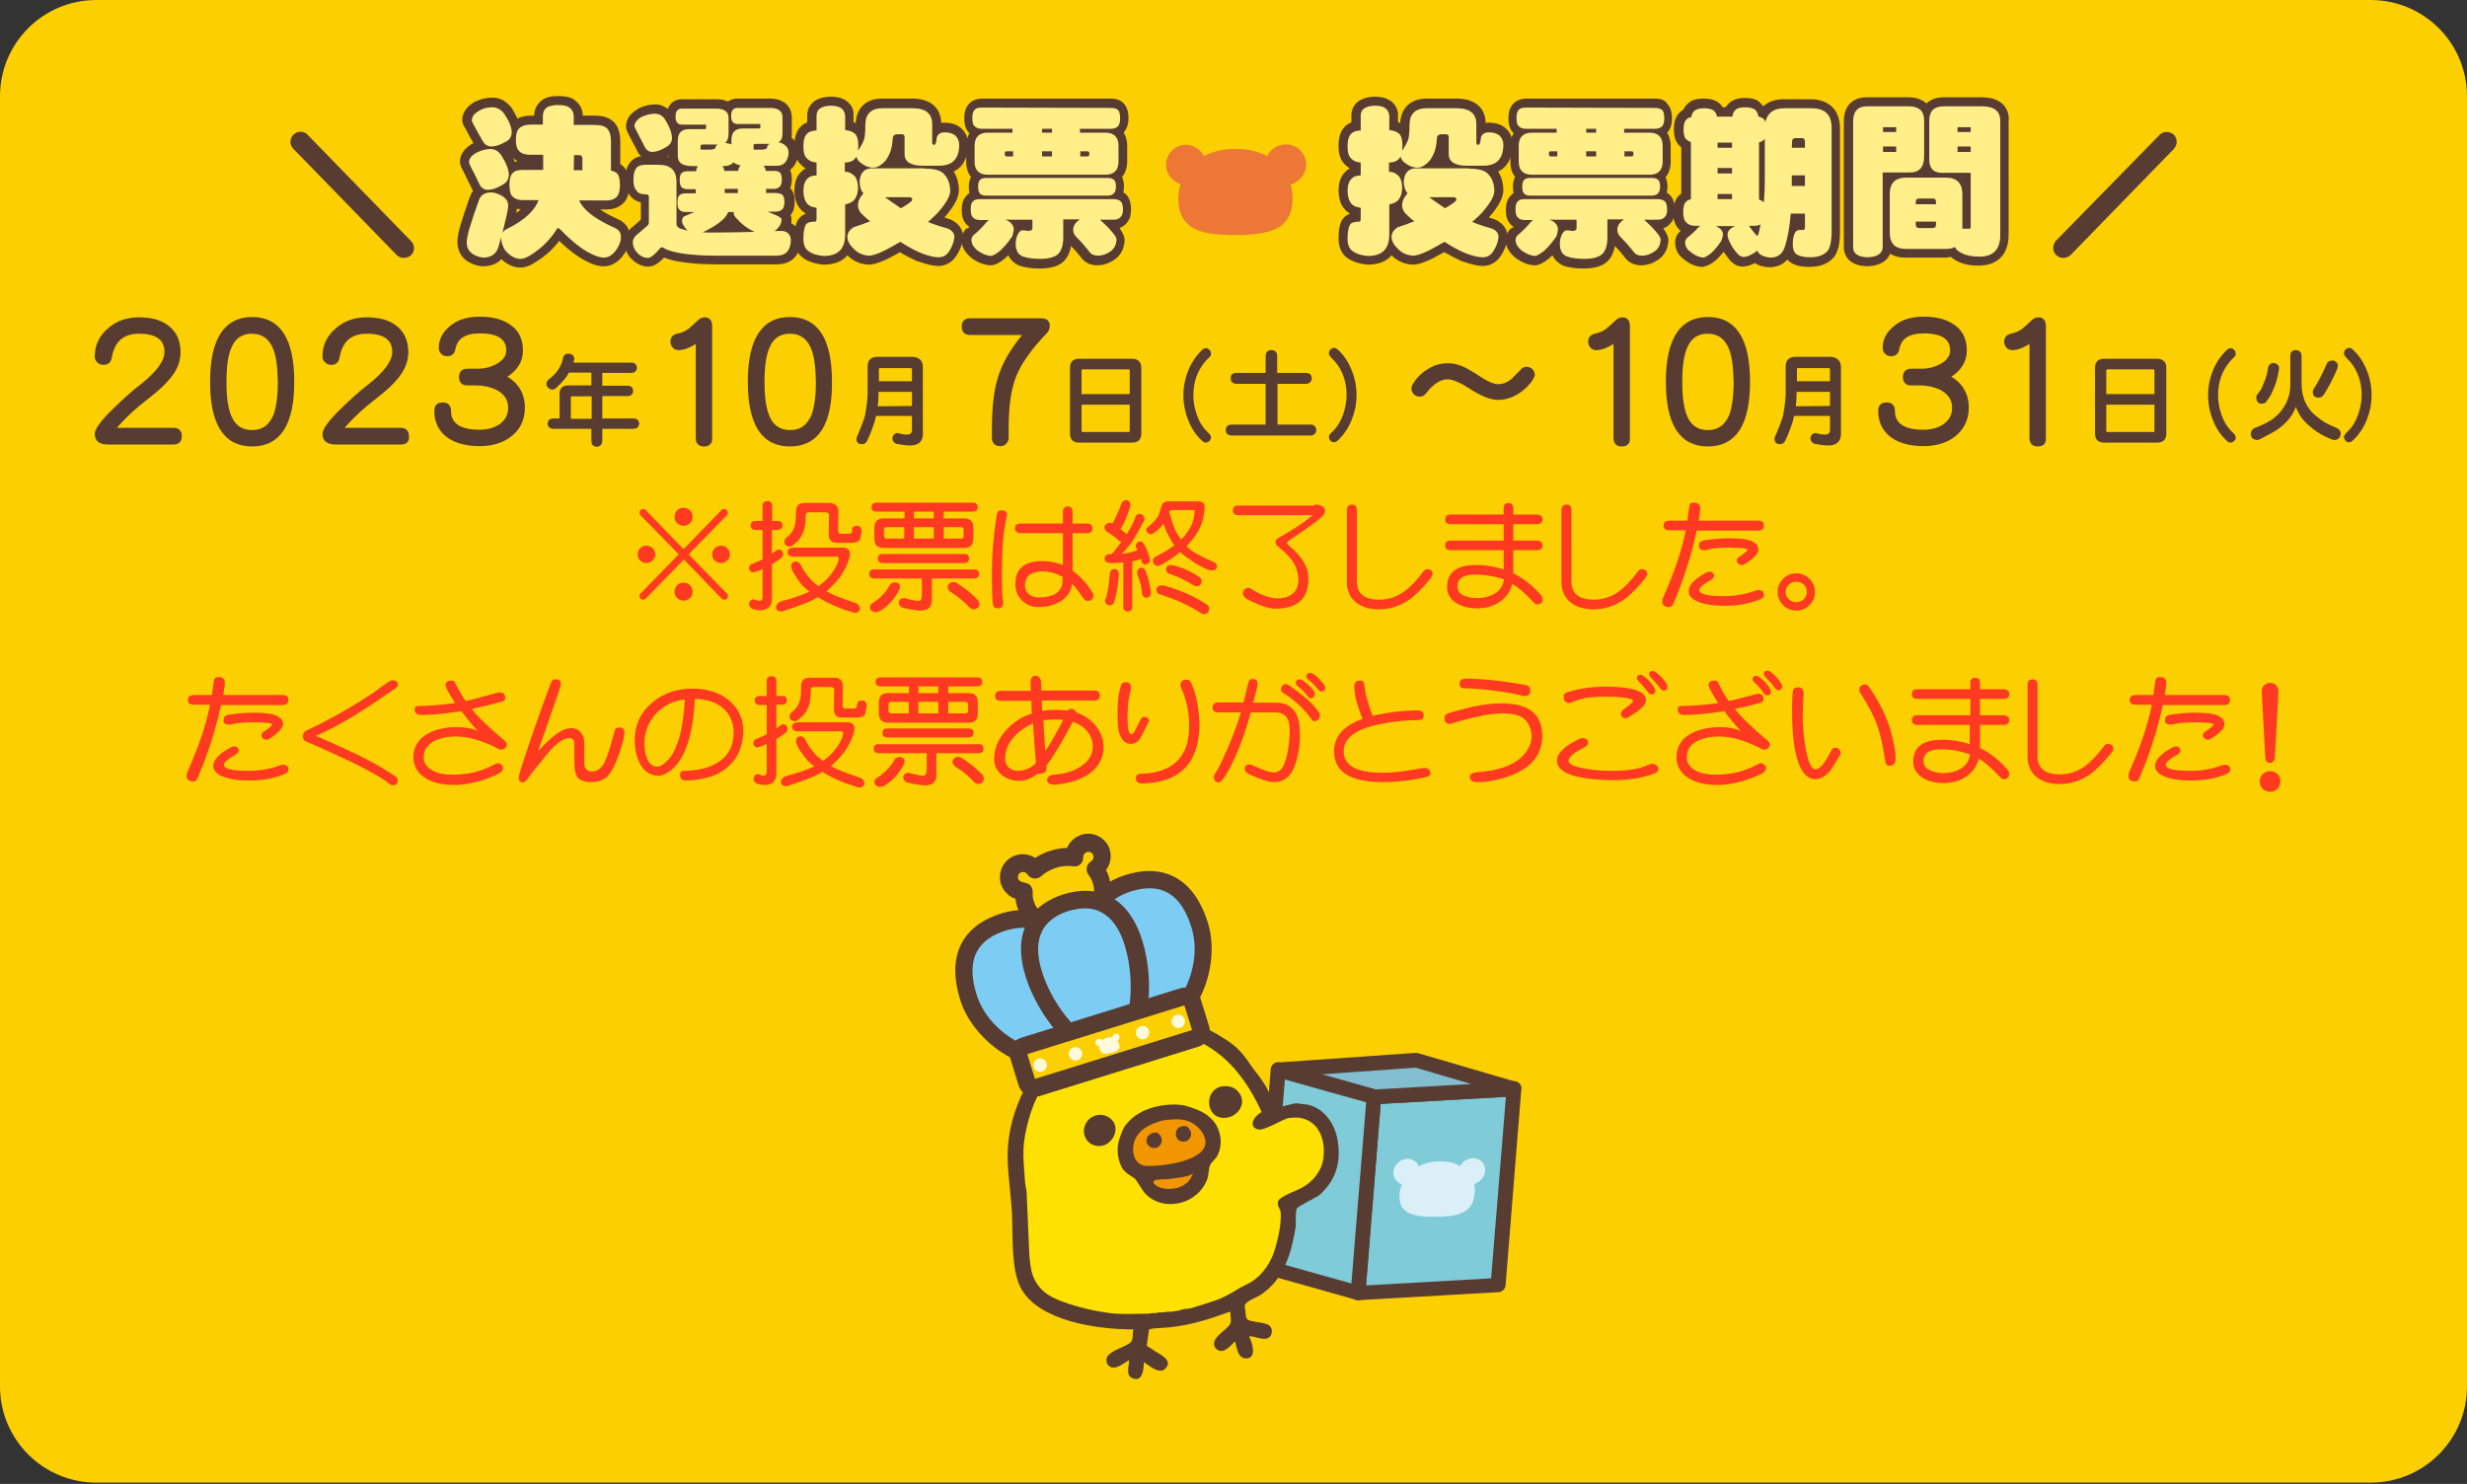 <?xml version="1.0" encoding="utf-8"?>
<!-- Generator: Adobe Illustrator 28.0.0, SVG Export Plug-In . SVG Version: 6.00 Build 0)  -->
<svg version="1.1" id="レイヤー_1" xmlns="http://www.w3.org/2000/svg" xmlns:xlink="http://www.w3.org/1999/xlink" x="0px"
	 y="0px" viewBox="0 0 768 462" style="enable-background:new 0 0 768 462;" xml:space="preserve">
<rect x="0" y="0" width="768" height="462" fill="#333333" stroke="none"/>
<style type="text/css">
	.st0{fill:#FCCF00;}
	.st1{fill:#583C32;}
	.st2{fill:#FFEF89;}
	.st3{fill:#ED7836;}
	.st4{fill:#583C32;stroke:#583C32;stroke-miterlimit:10;}
	.st5{fill:#7FCBD8;}
	.st6{fill:#82BED0;}
	.st7{fill:#DAEFF8;}
	.st8{fill:#FFE100;}
	.st9{fill:#F29600;}
	.st10{fill:#7DCCF3;}
	.st11{fill:#FFFBDA;}
	.st12{fill:#FF3A20;}
</style>
<path class="st0" d="M738,461.6H30c-16.6,0-30-13.4-30-30V30C0,13.4,13.4,0,30,0h708c16.6,0,30,13.4,30,30v401.6
	C768,448.2,754.6,461.6,738,461.6z"/>
<g>
	<g>
		<g id="決選投票_x3000_投票期間_x200B__00000129164832790924728360000004612393611242097824_">
			<path class="st1" d="M125.7,80.3c-0.8,0-1.6-0.3-2.2-0.9L91.3,46.3c-1.2-1.2-1.2-3.2,0.1-4.4c1.2-1.2,3.2-1.2,4.4,0.1L128,75.1
				c1.2,1.2,1.2,3.2-0.1,4.4C127.3,80,126.5,80.3,125.7,80.3z"/>
			<path class="st1" d="M642.3,80.3c-0.8,0-1.6-0.3-2.2-0.9c-1.2-1.2-1.2-3.1-0.1-4.4l32.3-33c1.2-1.2,3.1-1.2,4.4-0.1
				c1.2,1.2,1.2,3.1,0.1,4.4l-32.2,33.1C643.9,80,643.1,80.3,642.3,80.3z"/>
			<g id="決選投票_x3000_投票期間_x200B__00000054948413439250973370000017595146487592280476_">
				<g>
					<g>
						<path class="st2" d="M162.1,81.9c-2.1,0-4.1-1-5.8-3l-0.1-0.1c0,0-0.1-0.2-0.2-0.3c-0.9,1.6-2.5,3-5.6,3h-0.1h-0.1
							c-1.7-0.2-3.2-0.8-4.4-1.8s-1.9-2.5-1.9-4.3c0-1,0.3-2.5,0.8-4.3c0.9-3,1.9-6,3-9.1c0.3-0.9,0.7-1.8,1.6-2.5
							c-0.6-0.5-1.1-1.2-1.4-2.1l0,0c-0.9-1.8-1.7-3.3-2.3-4.7c-0.5-0.8-0.7-1.5-0.8-2.1v-0.1v-0.1c0-1.7,1-3.1,3-4.3l0.1-0.1
							c0.6-0.3,1.2-0.5,1.8-0.7c-0.3-0.4-0.6-0.8-0.8-1.3c-1-1.7-1.9-3.2-2.5-4.5c-0.6-0.9-0.8-1.5-0.9-2.1v-0.1v-0.1
							c0-1.7,1-3.1,2.9-4.3l0.1-0.1c1.7-0.8,3.3-1.2,4.9-1.2c1.8,0,3.4,0.9,4.7,2.5l0.1,0.1c1.2,1.8,2,3.4,2.4,4.8
							c0.1-0.1,0.2-0.2,0.3-0.3c1-1,2.5-1.6,4.7-1.6h2.3v-1.2c0-1.6,0.6-2.9,1.9-3.8c1-0.7,2.4-1.1,4.2-1.1c1.7,0,3,0.3,4,0.8
							l0.1,0.1c1.4,0.9,2.2,2.3,2.2,4.1v1.2h5.1c2.3,0,4,0.5,5,1.6c1,1.2,1.5,2.8,1.5,4.9v8c0.6,0.3,1.2,0.6,1.6,1.1
							c0.8,0.9,1.2,2.4,1.2,4.6c0,1.7-0.3,3-1,4s-2,2.1-4.5,2.1h-6.1c1.7,1.9,4.8,3.9,9.1,5.9c1.7,0.8,2.7,2.2,2.7,4
							c0,1.5-0.5,3-1.4,4.5c-1.5,2.3-3.2,3.5-5.3,3.5c-1.5,0-3.1-0.5-5.1-1.6c-2.6-1.3-5.6-3.6-9-7.1c-2.1,3-4.5,5.4-7.5,7.3
							C164.7,81.4,163.2,81.9,162.1,81.9z M159.4,63c0.1,0.4,0.1,0.7,0.1,1c0,0.9-0.2,2-0.6,3.5c-0.2,0.6-0.3,1.3-0.5,1.9
							c3.1-1.7,5.4-3.6,6.8-5.6h-2.6C161.4,63.8,160.3,63.5,159.4,63z M156.1,59.3c0.3,0.1,0.6,0.3,0.9,0.5c0.1,0.1,0.3,0.2,0.4,0.3
							c-0.1-0.4-0.2-0.9-0.2-1.4c-0.1,0-0.1,0.1-0.2,0.1C156.7,59,156.4,59.2,156.1,59.3z M156.1,46.3c0.4,0.4,0.8,0.8,1.1,1.3
							c1.1,1.8,1.9,3.3,2.3,4.7c0.8-0.5,1.9-0.7,3.2-0.7h5v-1.9h-2.3c-1.4,0-3.3-0.2-4.5-1.4c-0.9-0.8-1.4-2-1.6-3.8
							c-0.4,0.3-0.8,0.7-1.4,1C157.3,45.8,156.7,46.1,156.1,46.3z"/>
						<path class="st1" d="M173.7,32.7c1.5,0,2.6,0.2,3.3,0.6c1,0.7,1.6,1.6,1.6,2.9v2.7h6.5c1.9,0,3.3,0.4,4,1.2s1.1,2.1,1.1,3.9
							v9.1c0.8,0.2,1.5,0.5,1.9,0.9c0.6,0.6,0.9,1.8,0.9,3.7c0,1.5-0.3,2.5-0.7,3.2c-0.7,1-1.9,1.5-3.3,1.5h-8.7
							c0.2,0.5,0.5,1,0.8,1.4c1.7,2.5,5.2,4.9,10.4,7.2c1.2,0.6,1.8,1.5,1.8,2.7c0,1.3-0.4,2.5-1.2,3.7c-1.2,1.9-2.6,2.8-4.1,2.8
							c-1.2,0-2.7-0.5-4.4-1.4c-2.6-1.3-5.6-3.7-9-7.2c-0.4-0.4-0.7-0.6-0.9-0.6s-0.4,0.3-0.6,0.7c-2,3.1-4.5,5.5-7.4,7.4
							c-1.5,1-2.7,1.5-3.6,1.5c-1.7,0-3.3-0.9-4.8-2.6c-0.8-1.2-1.3-2.6-1.3-4.1c-0.3,1.1-0.6,2.1-0.9,3.2c-0.7,2-2.3,3.1-4.7,3.1
							c-1.5-0.2-2.7-0.6-3.7-1.5c-0.9-0.7-1.4-1.8-1.4-3.2c0-0.7,0.2-2,0.7-3.9c0.9-3,1.9-6,3-9c0.5-1.7,1.7-2.6,3.7-2.7
							c1.2,0,2.4,0.4,3.6,1.1c1.3,0.8,1.9,1.8,1.9,3c0,0.7-0.2,1.8-0.5,3.1c-0.4,1.7-0.8,3.5-1.3,5.4c0.2-0.4,0.6-0.7,1-1
							c4.3-2.1,7.4-4.4,9.2-7.1c0.4-0.6,0.8-1.4,1.1-2.1h-5c-1.4,0-2.4-0.4-3.1-1.1c-0.7-0.6-1-1.8-1-3.6s0.3-3,1-3.7
							c0.6-0.7,1.6-1,3.1-1h6.4v-4.7h-3.7c-1.8,0-2.9-0.3-3.6-1c-0.8-0.6-1.2-1.8-1.2-3.7c0-1.6,0.3-2.8,1-3.5s1.9-1.2,3.7-1.2h3.7
							v-2.7c0-1.1,0.4-2,1.3-2.7C171.1,33,172.2,32.7,173.7,32.7 M178.6,53h2.7v-3.7c0-0.7-0.4-1-1-1h-1.6L178.6,53 M153.3,33.4
							c1.4,0,2.6,0.7,3.6,1.9c1.6,2.4,2.4,4.3,2.4,5.9c0,1.4-0.7,2.4-2,3c-1.5,0.9-3,1.4-4.5,1.4c-1.3-0.1-2.1-0.8-2.7-2
							c-1-1.8-1.9-3.3-2.5-4.5c-0.4-0.7-0.7-1.2-0.7-1.6c0-1.2,0.7-2.1,2.2-3C150.4,33.7,151.8,33.4,153.3,33.4 M152.7,46.4
							c1.4,0,2.5,0.7,3.4,2c1.5,2.4,2.3,4.4,2.3,6c0,1.4-0.7,2.5-2.1,3.2c-1.6,1-3.1,1.5-4.7,1.5c-1.1-0.1-2-0.8-2.5-2.1
							c-0.9-1.9-1.7-3.5-2.4-4.8c-0.4-0.7-0.6-1.3-0.7-1.6c0-1.2,0.7-2.1,2.2-3C149.8,46.8,151.2,46.4,152.7,46.4 M173.7,29.9
							c-2.1,0-3.8,0.4-5,1.3l0,0l0,0c-1.5,1.2-2.4,2.8-2.4,4.8h-0.9c-1.7,0-3.1,0.3-4.3,0.9c-0.5-1-1.1-2.1-1.8-3.3l-0.1-0.1
							l-0.1-0.1c-2-2.5-4.2-3-5.8-3c-1.9,0-3.7,0.4-5.5,1.3h-0.1l-0.1,0.1c-3,1.8-3.7,4-3.7,5.5v0.2v0.2c0.1,0.7,0.4,1.5,1.1,2.5
							c0.6,1.2,1.4,2.7,2.4,4.4c-0.1,0-0.2,0.1-0.3,0.1H147l-0.1,0.1c-3,1.8-3.7,4-3.7,5.5v0.2v0.2c0.1,0.7,0.4,1.5,1,2.5
							c0.6,1.3,1.4,2.9,2.3,4.7c0.2,0.6,0.5,1.1,0.8,1.5c-0.5,0.6-0.8,1.3-1.1,2.1c-1.1,3.1-2.1,6.1-3,9.1c-0.4,1.4-0.8,3.3-0.8,4.7
							v0.1v0.1c0.1,2.8,1.4,4.5,2.4,5.3c1.5,1.2,3.2,1.9,5.2,2.1h0.2h0.2c2.4,0,4.3-0.8,5.7-2.2c1.8,1.7,3.8,2.6,6,2.6
							c1.5,0,3.1-0.6,5.1-2c2.7-1.7,5-3.8,6.9-6.3c3,2.9,5.7,4.9,8.2,6.2c2.2,1.2,4,1.7,5.7,1.7s4.3-0.7,6.5-4.1
							c1.1-1.7,1.6-3.4,1.6-5.2c0-2.3-1.3-4.2-3.4-5.2l0,0l0,0c-2.6-1.2-4.5-2.2-5.9-3.2h2.2c3.1,0,4.8-1.5,5.7-2.7
							c0.8-1.2,1.2-2.8,1.2-4.8c0-2.6-0.5-4.4-1.6-5.6c-0.3-0.4-0.7-0.7-1.2-1V44c0-2.5-0.6-4.4-1.8-5.8l-0.1-0.1l-0.1-0.1
							c-1.3-1.3-3.3-2-6-2h-3.7c0-2.1-1-3.9-2.9-5.1l-0.1-0.1l-0.1-0.1C177.1,30.2,175.6,29.9,173.7,29.9L173.7,29.9z M160.3,50.4
							c-0.2-0.4-0.3-0.8-0.5-1.2c0.4,0.4,0.8,0.7,1.3,1C160.8,50.3,160.6,50.3,160.3,50.4L160.3,50.4z M160.7,66.3
							c0.1-0.5,0.2-0.9,0.2-1.3c0.4,0.1,0.8,0.1,1.2,0.1C161.7,65.6,161.2,66,160.7,66.3L160.7,66.3z"/>
					</g>
					<g>
						<path class="st2" d="M201.7,81.8c-1.7,0-3.3-0.8-4.7-2.4c-1-1.2-1.4-2.5-1.4-4c0-1.1,0.5-2.1,1.5-3.1l0.1-0.1h0.1
							c1.1-0.9,2.2-1.8,3.3-2.9c0.1-0.1,0.1-0.1,0.2-0.2V62c-1.8-0.1-3-0.7-3.8-1.9c-0.8-0.9-1.1-2.2-1.1-4.2c0-1.8,0.4-3.3,1.3-4.3
							c0.6-0.7,1.8-1.6,4-1.6h4.1c2.9,0,5,1,6,2.9c0,0,0,0,0.1-0.1c0.2-0.2,0.4-0.4,0.7-0.5c-1.9-0.9-2.3-2.6-2.3-3.8v-2.7
							c-0.4,0.5-1,1-1.7,1.3c-1.7,1.1-3.3,1.6-5,1.6H203c-1.7-0.2-2.9-1.2-3.5-2.8c-0.9-1.7-1.6-3.1-2.2-4.4c-0.5-0.7-0.8-1.4-0.9-2
							v-0.1v-0.1c0-1.1,0.5-2.7,2.9-4.1l0.1-0.1c1.6-0.7,3.2-1.1,4.7-1.1c1.2,0,2.9,0.4,4.4,2.5l0.1,0.1c0.3,0.5,0.5,0.9,0.7,1.3
							c-0.1-0.5-0.2-1-0.2-1.6c0-3.2,2.2-3.8,3.1-3.9h0.1h10.8c1.8,0,3,0.5,3.8,1.1c0.7-1,1.8-1.2,2.4-1.3h0.1h10.4
							c4.9,0,5.3,3.3,5.3,4.3v4.9c0,0.9-0.1,1.6-0.4,2.2c0.3,0.2,0.6,0.4,0.8,0.6c1,0.9,1.6,2,1.6,3.3s-0.3,2.5-1,3.5
							c-0.4,0.6-1,1.3-2.1,1.7l0.2,0.2l0,0c0.6,0.7,0.9,1.7,0.9,3.2c0,1.2-0.2,2.1-0.8,2.8c-0.1,0.1-0.2,0.2-0.3,0.3
							c0.3,0.1,0.6,0.3,0.8,0.5c0.7,0.7,1.1,1.8,1.1,3.3c0,1.2-0.2,2.2-0.7,2.9V66v0.1c-0.3,0.3-0.6,0.6-1,0.9
							c0.5,0.5,0.8,1,0.8,1.6c0,0.7-0.2,1.4-0.5,2.1c0.7,0.1,1.4,0.5,2,1h0.1v0.1c0.8,0.9,1.3,1.9,1.3,3.1c0,1.8-0.4,3.3-1.3,4.4
							c-0.9,1.3-2.5,1.9-4.6,1.9h-18.4c-7.9,0-13.4-0.7-16.8-2.3l-0.2-0.1l-0.1-0.1C204.4,80.8,203,81.8,201.7,81.8z M227.4,67.8
							c-0.2,0.3-0.4,0.6-0.6,0.8c-0.7,0.8-1.6,1.6-2.7,2.3c2.2,0,4.3,0,6.1-0.1c-0.5-0.4-1-0.9-1.5-1.4
							C228.1,68.9,227.6,68.4,227.4,67.8z M209.5,38.8c0.3,0.7,0.6,1.4,0.8,2c0.2-0.3,0.4-0.6,0.7-0.9
							C210.5,39.7,210,39.4,209.5,38.8z"/>
						<path class="st1" d="M239.7,33.6c2.6,0,3.9,1,3.9,2.9v4.9c0,1.5-0.4,2.5-1.3,2.9c0.9,0.1,1.6,0.5,2.2,1c0.7,0.6,1,1.3,1,2.2
							c0,1-0.3,1.9-0.8,2.7c-0.6,0.9-1.5,1.4-2.7,1.4h-4.3c0.4,0.4,0.6,1,0.7,1.6h2.6c0.9,0,1.5,0.2,1.9,0.6
							c0.3,0.4,0.5,1.1,0.5,2.2c0,0.9-0.2,1.5-0.5,1.9c-0.4,0.6-1.1,0.9-2,0.9h-2.4v1.3h3c0.9,0,1.6,0.2,2.1,0.6
							c0.4,0.4,0.6,1.1,0.6,2.2c0,0.9-0.2,1.6-0.5,2.1c-0.5,0.6-1.3,0.9-2.2,0.9H239c0.9,0.4,1.8,0.8,2.8,1.2
							c0.9,0.4,1.5,0.8,1.5,1.3c0,1.1-0.5,2-1.4,2.9c-0.3,0.3-0.6,0.5-0.9,0.6h2.5c0.7,0,1.3,0.3,1.8,0.7c0.6,0.6,0.9,1.3,0.9,2.1
							c0,1.6-0.4,2.7-1,3.5c-0.7,0.9-1.8,1.4-3.5,1.4h-18.4c-7.7,0-13.1-0.7-16.2-2.1c-0.4-0.4-0.8-0.5-1.1-0.5
							c-0.2,0-0.4,0.2-0.7,0.5c-1.5,1.8-2.7,2.8-3.6,2.8c-1.3,0-2.5-0.6-3.6-1.9c-0.7-0.9-1.1-1.9-1.1-3c0-0.7,0.3-1.4,1-2.1
							c1.1-0.9,2.2-1.9,3.4-2.9c0.4-0.4,0.6-0.7,0.6-1.1v-8c0-0.5-0.3-0.8-0.8-0.8H201c-1.5,0-2.5-0.4-3-1.4
							c-0.6-0.6-0.8-1.7-0.8-3.3c0-1.5,0.3-2.7,0.9-3.5c0.6-0.7,1.6-1,2.9-1h4.1c3.7,0,5.5,1.8,5.5,5.3v13.1c0,0.8,0.6,1.4,2,1.7
							c0.5,0.2,1,0.3,1.6,0.4c-0.3-0.2-0.5-0.3-0.6-0.5c-0.7-0.8-1.2-1.6-1.3-2.4c0-0.6,0.2-1.1,0.6-1.5c1.3-0.5,2.4-1,3.3-1.4h-2.7
							c-0.9,0-1.6-0.2-2-0.7c-0.4-0.4-0.6-1.1-0.6-2.3c0-1.1,0.2-1.8,0.6-2.2c0.4-0.4,1.1-0.6,2-0.6h3.1v-1.3h-2.5
							c-0.8,0-1.5-0.2-1.9-0.6c-0.4-0.4-0.6-1.2-0.6-2.2c0-1.1,0.2-1.8,0.6-2.2c0.4-0.4,1-0.6,1.9-0.6h2.6c0.1-0.7,0.3-1.2,0.5-1.6
							h-1.7c-3,0-4.5-1-4.5-3.1v-4.9c0-2.3,1.2-3.5,3.5-3.5h4.7c0.4,0,0.6-0.1,0.6-0.2v-1.2h-7.7c-1.2-0.1-1.8-0.9-1.8-2.5
							s0.6-2.4,1.8-2.5h10.8c2.6,0,3.9,1,3.9,2.9v4.9c0,1.4-0.4,2.4-1.1,2.9c0.8,0.1,1.5,0.2,2,0.5v-1.5c0-2.3,1.2-3.5,3.5-3.5h4.9
							c0.4,0,0.6-0.1,0.6-0.2v-1.2h-7.3c-1.2-0.1-1.8-0.9-1.8-2.5s0.6-2.4,1.8-2.5L239.7,33.6 M239.6,44.8h-4.4
							c-0.4,0-0.6,0.2-0.6,0.4v1.2c0,0.2,0.2,0.2,0.6,0.2h1.8c0.6,0,1-0.1,1.3-0.2c0.3-0.1,0.4-0.2,0.5-0.4
							C238.8,45.5,239,45.1,239.6,44.8 M223.5,45h-4.8c-0.4,0-0.6,0.2-0.6,0.4v1c0,0.2,0.2,0.2,0.6,0.2h2.2c0.6,0,1-0.1,1.3-0.2
							c0.2,0,0.4-0.1,0.5-0.3C222.7,45.7,222.9,45.3,223.5,45 M225.5,53.2h4.3c0.1-0.8,0.4-1.4,0.8-1.7c-1-0.2-1.8-0.5-2.2-1
							c-0.7,0.8-1.7,1.2-3,1.2h-0.5C225.2,52,225.4,52.5,225.5,53.2 M225.6,60.1h4.1v-1.3h-4.1V60.1 M228.5,66h-1.8
							c-0.2,0.6-0.6,1.1-1,1.7c-1.3,1.4-3,2.6-5.3,3.8c-0.6,0.4-1.2,0.6-1.7,0.8c0.9,0.1,1.8,0.1,2.8,0.1c4.7,0,9-0.1,13.1-0.2h0.2
							c-0.1,0-0.1-0.1-0.1-0.1c-2.1-1-3.8-2.3-5-3.7c-0.8-0.7-1.3-1.4-1.3-2C228.4,66.3,228.4,66.1,228.5,66 M203.9,35.4
							c1.3,0,2.4,0.6,3.2,1.9c1.4,2.3,2.1,4.2,2.1,5.7c0,1.3-0.7,2.2-2,2.9c-1.5,0.9-2.9,1.4-4.3,1.4c-1.2-0.1-1.9-0.8-2.4-2
							c-0.9-1.8-1.7-3.2-2.3-4.5c-0.4-0.6-0.6-1.2-0.7-1.5c0-1,0.7-2,2.2-2.9C201.1,35.8,202.5,35.4,203.9,35.4 M239.7,30.7h-10.4
							h-0.1h-0.1c-0.9,0.1-1.7,0.4-2.5,0.9c-0.9-0.4-2.1-0.7-3.6-0.7h-10.8H212h-0.1c-1.6,0.1-3.3,1-4,3c-1.2-0.9-2.5-1.4-3.9-1.4
							c-1.7,0-3.5,0.4-5.3,1.3l-0.1,0.1l-0.1,0.1c-3.2,1.8-3.6,4.1-3.6,5.3v0.2v0.2c0.1,0.8,0.5,1.6,1,2.5c0.6,1.2,1.3,2.6,2.2,4.2
							c0.3,0.9,0.8,1.6,1.5,2.2c-1.8,0.3-2.8,1.2-3.4,1.9l0,0l0,0c-1,1.3-1.6,3.1-1.6,5.2c0,1.5,0.2,3.6,1.4,5
							c0.6,0.9,1.7,1.9,3.5,2.3v5.4c-1,0.9-2,1.8-3,2.6l-0.1,0.1l-0.1,0.1c-1.2,1.2-1.9,2.6-1.9,4.1c0,1.8,0.6,3.4,1.7,4.8l0,0l0,0
							c2.1,2.4,4.3,2.9,5.7,2.9c1.9,0,3.5-1.3,4.9-2.8c3.6,1.4,9.1,2.1,16.8,2.1h18.4c3.2,0,4.9-1.4,5.8-2.5c1-1.3,1.6-3.1,1.6-5.2
							c0-1.5-0.5-2.9-1.6-4.1l-0.1-0.1l-0.1-0.1c-0.4-0.3-0.8-0.6-1.2-0.8c0.1-0.5,0.1-0.9,0.1-1.2c0-0.4-0.1-0.9-0.3-1.4
							c0.1-0.1,0.1-0.1,0.2-0.2l0.1-0.1l0.1-0.1c0.6-1,0.9-2.2,0.9-3.7c0-1.9-0.4-3.3-1.4-4.2c0.3-0.8,0.5-1.7,0.5-2.8
							s-0.2-2.1-0.5-2.9c0.5-0.4,0.9-0.9,1.3-1.4c0.8-1.2,1.2-2.7,1.2-4.2c0-1.8-0.7-3.3-2-4.4l-0.1-0.1c0.1-0.5,0.1-1,0.1-1.6v-4.9
							C246.4,33.7,244.6,30.7,239.7,30.7L239.7,30.7z M207.8,48.8c0.1-0.1,0.3-0.2,0.4-0.2c0,0.1,0,0.2,0,0.4
							C208.1,48.9,208,48.8,207.8,48.8L207.8,48.8z"/>
					</g>
					<g>
						<path class="st2" d="M292.2,81.6c-1.5,0-3.3-0.4-5.7-1.3c-2-0.8-4-1.9-6.2-3.2c-0.3,0.2-1.6,0.9-1.6,0.9c-3.5,2-6.1,3-8,3.2
							h-0.1h-0.1c-2.3-0.1-4.3-1-6-2.8c-0.3-0.3-0.6-0.7-0.9-1c-1.2,2.4-3.7,3.8-7.2,3.8h-0.1h-0.1c-2.4-0.2-4.2-0.9-5.5-1.9
							c-1.4-1-2.1-2.6-2.1-4.9c0-2.4,0.3-4.1,1-5.1c0.6-0.9,1.6-1.4,3.1-1.5V66c-1.1-0.3-2-0.8-2.6-1.5c-1-1-1.4-2.5-1.5-4.7
							c0-2.2,0.6-3.9,1.7-5c0.6-0.8,1.5-1.1,2.4-1.3V52c-0.9-0.2-1.7-0.7-2.3-1.3c-1.2-1-1.7-2.6-1.7-5c0-2.5,0.6-4.2,1.8-5.2
							c0.6-0.5,1.3-0.9,2.3-1.1V36c0-1.6,0.9-4.3,5.9-4.5l0,0c5.1,0,5.9,3.1,6,4.4V36v3.3c1,0.2,1.8,0.6,2.4,1.2
							c0.4,0.3,0.7,0.7,0.9,1.2c0.1-0.8,0.1-1.7,0.1-3c0.1-4.1,2.5-6.3,6.8-6.3h9.4c6.6,0,7.5,4,7.5,6.3v1.9
							c0.6-0.5,1.5-0.7,2.5-0.7c1.8,0,3.3,0.5,4.3,1.4c1.1,1,1.6,2.3,1.6,3.9c0,2.5-0.7,4.5-1.9,5.9c-0.9,0.9-2.1,1.6-3.5,1.9
							c1.7,1.8,2.6,3.9,2.6,6.5c0,2-1.4,4.5-4.5,8c-0.4,0.4-0.8,0.8-1.2,1.2c1.1,0.4,2.4,0.8,3.7,1.2h0.1h0.1
							c2.5,1.1,3.1,2.7,3.1,3.9v0.1V74c-0.1,1.6-0.6,3.1-1.6,4.7C295.7,80.6,294.1,81.6,292.2,81.6z M264.6,69.9
							c0.1-0.1,0.4-0.3,0.4-0.3l0.2-0.1c1.1-0.3,2.1-0.7,3-1.1c-0.1-0.1-0.3-0.2-0.4-0.4c-1.3-1.2-2-2.5-2.1-3.9
							c-0.3,0.2-0.7,0.3-1.1,0.4V69.9z M280.5,63.1c0.2-0.1,0.5-0.3,0.7-0.4H280C280.1,62.9,280.3,63,280.5,63.1z M264.6,52.3
							c0.8,0.2,1.6,0.7,2.4,1.3c0.3-0.5,0.6-0.9,0.9-1.3c-0.2-0.1-0.3-0.2-0.5-0.3c-0.4-0.3-0.7-0.5-1-0.9c-0.5,0.3-1.1,0.6-1.8,0.7
							V52.3z M279.5,43.4c-0.1,2.1-0.4,3.7-1,5c-0.6,1.2-1.1,2.1-1.6,2.7h4.5c-0.8-0.9-1-2-1-3.1v-4.7
							C280.3,43.3,279.5,43.3,279.5,43.4L279.5,43.4z"/>
						<path class="st1" d="M258.6,32.9c2.8,0,4.3,1,4.5,3.1v4.5c1.3,0.1,2.2,0.5,2.9,1c0.8,0.6,1.2,1.9,1.2,4c0,0.5-0.1,1-0.1,1.4
							c0.9-1.3,1.5-2.4,1.9-3.5c0.3-1.1,0.4-2.7,0.4-4.8c0.1-3.2,1.9-4.9,5.3-4.9h9.4c4.1,0,6.1,1.7,6.1,4.9v5.9
							c0,0.4,0.2,0.6,0.6,0.6s0.7-0.7,0.8-2.2c0.3-1.1,1.1-1.7,2.5-1.7c1.5,0,2.6,0.4,3.3,1c0.7,0.7,1.2,1.6,1.2,2.9
							c0,2.1-0.5,3.8-1.6,4.9c-1,1.1-2.7,1.6-4.8,1.6h-4.9c-3.8,0-5.7-1.2-5.7-3.7v-5.3c0-0.5-0.3-0.8-0.8-0.8h-1.4
							c-1,0-1.5,0.5-1.5,1.5c-0.1,1.7-0.4,3.2-0.9,4.4c-0.6,1.4-1.3,2.4-1.9,2.9c-1.1,1.1-2.2,1.6-3.3,1.6c-1.3,0-2.5-0.5-3.7-1.4
							c-0.8-0.5-1.4-1.3-1.5-2.1c-0.1,0.2-0.2,0.3-0.2,0.4c-0.7,1-1.8,1.5-3.4,1.5v2.9h0.2c1.1,0,2.1,0.5,3,1.5
							c0.6,0.9,0.9,2,0.9,3.5s-0.4,2.7-1,3.5c-0.5,0.8-1.5,1.3-2.8,1.6c-0.1,0.1-0.2,0.1-0.2,0.1V73c0,4.5-2.2,6.7-6.7,6.7
							c-2.1-0.2-3.7-0.7-4.8-1.6c-1-0.7-1.5-2-1.5-3.8c0-2.1,0.3-3.6,0.8-4.4c0.4-0.6,1.4-0.9,2.9-0.9c0.2,0,0.4-0.3,0.4-0.8v-3.5
							c-1.4-0.2-2.4-0.6-2.9-1.3c-0.7-0.7-1.1-2-1.2-3.8c0-1.8,0.4-3.2,1.3-4c0.5-0.6,1.4-0.9,2.8-1v-4c-1.2-0.1-2.1-0.4-2.8-1.1
							c-0.9-0.7-1.3-2-1.3-3.9c0-2,0.4-3.4,1.3-4.1c0.5-0.5,1.4-0.8,2.8-0.9V36C254.2,34,255.7,33,258.6,32.9 M287.9,52.5
							c2.8,0,4.8,0.5,5.8,1.5c1.4,1.4,2.1,3.2,2.1,5.5c0,1.6-1.4,4-4.1,7c-0.9,0.9-1.9,1.8-2.8,2.6c1.7,0.7,3.7,1.4,6,2
							c1.5,0.6,2.2,1.5,2.2,2.7c-0.1,1.4-0.6,2.7-1.4,4.1c-0.9,1.5-2,2.2-3.5,2.2c-1.4,0-3.1-0.4-5.2-1.2c-2.2-0.9-4.4-2.1-6.7-3.6
							c-0.8,0.4-1.6,0.9-2.3,1.3c-3.3,1.9-5.8,2.9-7.4,3c-2-0.1-3.6-0.8-5-2.3c-1.2-1.2-1.8-2.4-1.8-3.6c0-1.1,0.6-2,1.8-2.9
							c1.9-0.6,3.7-1.3,5.3-1.9c-0.8-0.6-1.5-1.2-2.1-1.8c-1.2-1-1.7-2.1-1.7-3.2c0-1.1,0.4-2.1,1.2-3.1c0.2-0.2,0.3-0.4,0.5-0.6
							c-0.7-0.7-1.1-1.9-1.2-3.5c0.1-2.7,1.3-4.1,3.5-4.3h16.8 M280.4,64.8c0.1,0,0.2-0.1,0.3-0.1c2.2-1.3,3.3-2.1,3.3-2.5
							c0-0.5-0.3-0.8-0.8-0.8h-7.7C277.3,62.7,278.9,63.8,280.4,64.8 M258.6,30.1L258.6,30.1h-0.1c-6.4,0.2-7.2,4.2-7.2,5.8l0,0l0,0
							v2.2c-0.7,0.3-1.3,0.6-1.8,1.1c-1.5,1.3-2.2,3.4-2.2,6.2s0.7,4.7,2.2,6c0.3,0.4,0.8,0.7,1.3,1c-0.5,0.3-1,0.7-1.5,1.2
							c-1.4,1.4-2,3.4-2,5.9l0,0l0,0c0.1,2.5,0.7,4.3,1.9,5.6c0.5,0.6,1,1,1.7,1.4c-0.8,0.3-1.6,0.8-2.2,1.6l-0.1,0.1l-0.1,0.1
							c-0.8,1.3-1.2,3.2-1.2,5.9c0,2.7,0.9,4.8,2.7,6.1c1.5,1.1,3.6,1.8,6.2,2.1h0.1h0.1c3.3,0,5.8-1,7.4-2.9
							c1.8,1.8,4.1,2.8,6.6,2.9h0.2h0.2c2.1-0.2,4.8-1.3,8.5-3.4c0.2-0.1,0.5-0.3,0.7-0.4l0.1-0.1c2,1.2,3.9,2.1,5.6,2.9h0.1h0.1
							c2.6,0.9,4.5,1.4,6.2,1.4s4.1-0.6,5.9-3.6c1.1-1.8,1.7-3.6,1.8-5.4v-0.2v-0.2c-0.1-1.3-0.7-3.7-4-5.1l-0.1-0.1h-0.2
							c-0.5-0.2-1-0.3-1.5-0.5c3.1-3.5,4.5-6.2,4.5-8.5c0-2.2-0.6-4.2-1.6-5.8c0.8-0.4,1.5-0.9,2.2-1.6l0,0l0,0
							c1.5-1.7,2.3-4,2.3-6.8c0-2-0.7-3.7-2.1-5c-1.3-1.2-3.1-1.8-5.3-1.8c-0.4,0-0.7,0-1,0.1c-0.1-4.8-3.4-7.6-9-7.6h-9.4
							c-5,0-8,2.9-8.2,7.6c-0.2-0.1-0.4-0.2-0.7-0.3v-2v-0.1v-0.1C265.9,34.5,265,30.1,258.6,30.1L258.6,30.1z"/>
					</g>
					<g>
						<path class="st2" d="M323.8,82.1c-2.5,0-4.6-0.3-6.1-0.9c-1.4-0.6-2.9-1.9-3-4.7c-0.9,1.1-1.7,2-2.6,2.8
							c-1.4,1.1-2.5,1.7-3.5,1.9h-0.2h-0.2c-1.6-0.1-3.3-0.8-5-2c-1.6-1.3-2.4-2.7-2.5-4.2v-0.1c0-1.1,0.4-2,1.3-2.8
							c0.8-0.7,1.6-1.4,2.4-2.2c-1.2-0.1-2-0.7-2.4-1.1c-1-0.9-1.2-2.5-1.2-3.5c0-1.1,0.1-2.6,1.2-3.5c0.4-0.5,1-0.8,1.7-1
							c-0.4-0.7-0.6-1.5-0.6-2.6c0-1.5,0.4-2.5,1.1-3.2l0.1-0.1c-1.3-0.9-2-2.5-2-4.5v-4.9c0-1.9,0.6-3.3,1.6-4.3
							c-0.5-0.2-0.8-0.5-1.2-0.8c-1-0.9-1.1-2.4-1.1-3.5c0-1.7,0.3-2.9,1.1-3.6c0.7-0.8,1.8-1.1,3.2-1.1h40c1.4,0,2.5,0.4,3.3,1.1
							c0.7,0.7,1,1.9,1,3.6c0,1.2-0.3,2.2-0.8,3c-0.4,0.5-0.9,0.9-1.4,1.2c1.1,0.9,1.7,2.4,1.7,4.4v4.9c0,2.1-0.7,3.7-2.1,4.6l0,0
							c0.7,0.7,1.1,1.7,1.1,3.2c0,1.1-0.2,2-0.6,2.6c0.8,0.2,1.4,0.5,1.8,1.1c0.7,0.7,1,1.8,1,3.5c0,1.3-0.3,2.4-0.9,3.1
							c-0.7,1-1.9,1.6-3.4,1.6h-0.8c0.6,0.6,1.2,1.3,1.7,2c0.7,0.9,1.1,1.7,1.3,2.4v0.2v0.2c-0.1,2-0.8,3.6-2.3,4.8
							c-1.5,1.2-3.2,1.7-4.9,1.7c-1.5,0-2.7-0.5-3.5-1.4l-0.1-0.1c-1.4-1.8-2.8-3.4-4.2-4.7c-1-1-1.4-2.1-1.4-3.3
							c0-0.7,0.1-1.3,0.3-1.8h-0.6v4.3c0,2.7-0.7,4.8-2.1,6.1C328.9,81.5,326.8,82.1,323.8,82.1z M316.5,69.9
							c0.1,0.3,0.2,0.6,0.3,0.8c0.5-0.3,0.9-0.4,1.2-0.4h0.1h0.1c0.4,0,0.8,0.1,1.3,0.1h0.3v-0.6L316.5,69.9L316.5,69.9z"/>
						<path class="st1" d="M345.9,33.6c1,0,1.8,0.3,2.2,0.7c0.4,0.4,0.6,1.3,0.6,2.6c0,1-0.2,1.7-0.5,2.2c-0.5,0.7-1.3,1-2.4,1h-9.6
							v1.2h7.9c2.7,0,4.1,1.4,4.1,4.1v4.9c0,2.7-1.4,4.1-4.1,4.1h-36.6c-2.7,0-4.1-1.4-4.1-4.1v-4.9c0-2.7,1.4-4.1,4.1-4.1h7.7v-1.2
							h-9.6c-1,0-1.7-0.3-2.2-0.8c-0.5-0.4-0.7-1.3-0.7-2.5c0-1.3,0.2-2.1,0.7-2.6c0.4-0.5,1.1-0.7,2.2-0.7L345.9,33.6 M324.4,41.3
							h3.1v-1.2h-3.1V41.3 M336.3,48.7h2.2c0.4,0,0.6-0.2,0.6-0.6v-0.4c0-0.4-0.2-0.6-0.6-0.6h-2.2V48.7 M324.4,48.7h3.1v-1.6h-3.1
							V48.7 M313.4,48.7h2v-1.6h-2c-0.4,0-0.6,0.2-0.6,0.6V48C312.8,48.5,313,48.7,313.4,48.7 M344.9,55.4c0.8,0,1.5,0.2,1.9,0.6
							c0.4,0.4,0.6,1,0.6,2.1c0,0.9-0.2,1.5-0.5,1.9c-0.4,0.6-1.1,0.9-2,0.9h-38c-0.8,0-1.4-0.2-1.8-0.6c-0.4-0.4-0.6-1.1-0.6-2.2
							c0-1,0.2-1.7,0.6-2.1c0.4-0.4,1-0.6,1.8-0.6L344.9,55.4 M346.7,62c1,0,1.8,0.3,2.2,0.7c0.4,0.4,0.7,1.3,0.7,2.5
							c0,1-0.2,1.8-0.6,2.2c-0.5,0.7-1.3,1-2.3,1h-4.3c1.6,1.4,3,2.8,4.2,4.3c0.6,0.7,0.9,1.4,1,1.8c-0.1,1.6-0.6,2.8-1.8,3.7
							c-1.3,0.9-2.6,1.4-4,1.4c-1,0-1.9-0.3-2.4-0.9c-1.4-1.8-2.8-3.4-4.3-4.9c-0.7-0.7-1-1.4-1-2.2c0-1.3,0.6-2.2,1.8-3.1
							c0.1-0.1,0.2-0.1,0.3-0.2H331V74c0,2.4-0.6,4.1-1.6,5.1c-1,0.9-2.9,1.5-5.5,1.5c-2.4,0-4.3-0.3-5.6-0.8
							c-1.4-0.6-2.1-1.9-2.1-3.8c0-1.2,0.2-2.2,0.7-3.1c0.4-0.7,0.8-1.2,1.4-1.2c0.4,0,1,0.1,1.8,0.2c0.8,0,1.3-0.3,1.3-0.8v-2.7
							H313c0.3,0.2,0.6,0.3,0.9,0.4c1.1,0.7,1.7,1.6,1.7,2.7c-0.1,0.6-0.2,1.4-0.5,2.1c-1.2,1.8-2.5,3.3-3.8,4.5
							c-1.1,0.9-2.1,1.5-2.8,1.6c-1.4-0.1-2.8-0.7-4.2-1.7c-1.2-1-1.8-2-1.9-3.2c0-0.7,0.3-1.3,0.8-1.7c1.4-1.1,2.6-2.4,3.8-3.8
							c0.3-0.4,0.6-0.6,0.9-0.8H305c-0.9,0-1.7-0.3-2.1-0.8c-0.5-0.4-0.7-1.3-0.7-2.5c0-1.3,0.2-2.1,0.7-2.5
							c0.4-0.5,1.1-0.7,2.1-0.7L346.7,62 M345.9,30.7h-40c-2.2,0-3.5,0.8-4.2,1.6c-1.5,1.5-1.5,3.8-1.5,4.6s0,3,1.5,4.5l0.1,0.1
							c-0.7,1.1-1,2.4-1,4v4.9c0,1.9,0.5,3.5,1.5,4.7c-0.7,1.2-0.7,2.6-0.7,3.1c0,0.7,0.1,1.3,0.2,1.9c-0.3,0.2-0.6,0.4-0.8,0.7
							c-1.4,1.3-1.6,3.2-1.6,4.6s0.2,3.3,1.6,4.6c0.2,0.2,0.5,0.4,0.8,0.7c-0.2,0.2-0.4,0.3-0.6,0.5h-0.1L301,71
							c-1.1,1-1.7,2.3-1.7,3.8V75v0.1c0.2,1.9,1.2,3.6,3,5.1l0.1,0.1l0.1,0.1c1.9,1.3,3.8,2.1,5.7,2.2h0.3h0.3
							c1.2-0.2,2.6-0.9,4.1-2.2c0.3-0.3,0.7-0.6,1-0.9c0.8,1.7,2.2,2.6,3.1,3.1l0,0h0.1c1.7,0.7,4,1,6.6,1c3.3,0,5.8-0.7,7.4-2.2
							l0,0l0,0c1.2-1.2,2-2.8,2.3-4.8c1.2,1.1,2.3,2.5,3.5,4l0.1,0.1l0.1,0.1c1.1,1.2,2.7,1.8,4.5,1.8c2,0,3.9-0.7,5.7-2l0,0l0,0
							c1.8-1.5,2.7-3.4,2.8-5.8v-0.4L350,74c-0.2-0.9-0.7-1.9-1.5-3l0,0c1.2-0.4,2-1.2,2.5-1.9c0.8-1,1.1-2.3,1.1-3.9
							c0-2-0.5-3.5-1.4-4.5c-0.3-0.3-0.6-0.6-1-0.8c0.1-0.6,0.2-1.2,0.2-1.8c0-1.2-0.2-2.2-0.6-3c1-1.2,1.6-2.8,1.6-4.8v-4.9
							c0-1.6-0.4-3-1.1-4.2c0.2-0.2,0.3-0.4,0.5-0.6l0,0l0,0c0.7-1,1-2.3,1-3.8c0-2.1-0.5-3.6-1.5-4.6
							C349.1,31.3,347.6,30.7,345.9,30.7L345.9,30.7z"/>
					</g>
					<g>
						<path class="st2" d="M461.6,81.6c-1.5,0-3.3-0.4-5.7-1.3c-2-0.8-3.9-1.9-6.2-3.2c-0.3,0.2-1.6,0.9-1.6,0.9c-3.5,2-6.1,3-8,3.2
							H440h-0.1c-2.3-0.1-4.3-1-6-2.8c-0.3-0.3-0.6-0.7-0.9-1c-1.2,2.4-3.7,3.8-7.2,3.8h-0.1h-0.1c-2.4-0.2-4.2-0.9-5.5-1.9
							c-1.4-1-2.1-2.6-2.1-4.9c0-2.4,0.3-4.1,1-5.1l0.1-0.1c0.6-0.8,1.6-1.3,3-1.4V66c-1.1-0.3-2-0.8-2.6-1.5c-1-1-1.4-2.5-1.5-4.7
							c0-2.2,0.6-3.9,1.7-5c0.6-0.8,1.5-1.1,2.4-1.3V52c-0.9-0.2-1.7-0.7-2.3-1.3c-1.2-1-1.7-2.6-1.7-5c0-2.5,0.6-4.2,1.8-5.2
							c0.6-0.5,1.3-0.9,2.3-1.1V36c0-1.6,0.9-4.3,5.9-4.5l0,0c4.9,0,5.8,2.8,6,4.4V36v3.3c1,0.2,1.8,0.6,2.4,1.2
							c0.4,0.3,0.7,0.7,0.9,1.2c0.1-0.8,0.1-1.7,0.1-3c0.1-4.1,2.5-6.3,6.8-6.3h9.4c6.6,0,7.5,4,7.5,6.3v1.9
							c0.6-0.5,1.5-0.7,2.5-0.7c1.8,0,3.3,0.5,4.3,1.4c1.1,1,1.6,2.3,1.6,3.9c0,2.5-0.7,4.5-1.9,5.9c-0.9,0.9-2.1,1.6-3.5,1.9
							c1.7,1.7,2.6,3.9,2.6,6.5c0,2-1.4,4.5-4.5,8c-0.4,0.4-0.8,0.8-1.2,1.2c1.1,0.4,2.4,0.8,3.7,1.2h0.1h0.1
							c2.5,1.1,3.1,2.7,3.1,3.9v0.1V74c-0.1,1.6-0.6,3.1-1.6,4.7C465.1,80.6,463.5,81.6,461.6,81.6z M434,69.9
							c0.1-0.1,0.4-0.3,0.4-0.3l0.2-0.1c1.1-0.3,2.1-0.7,3-1.1c-0.1-0.1-0.3-0.2-0.4-0.4c-1.3-1.2-2-2.5-2.1-3.9
							c-0.3,0.2-0.7,0.3-1.1,0.4V69.9z M449.9,63.1c0.2-0.1,0.5-0.3,0.7-0.4h-1.2C449.5,62.9,449.7,63,449.9,63.1z M434,52.3
							c0.8,0.2,1.6,0.7,2.4,1.3c0.3-0.5,0.6-0.9,0.9-1.3c-0.2-0.1-0.3-0.2-0.5-0.3c-0.4-0.3-0.7-0.5-1-0.9c-0.5,0.3-1.1,0.6-1.8,0.7
							V52.3z M448.9,43.4c-0.1,2.1-0.4,3.6-1,5c-0.6,1.2-1.1,2.1-1.6,2.7h4.5c-0.8-0.9-1-2-1-3.1v-4.7
							C449.7,43.3,448.9,43.3,448.9,43.4L448.9,43.4z"/>
						<path class="st1" d="M428,32.9c2.8,0,4.3,1,4.5,3.1v4.5c1.3,0.1,2.2,0.5,2.9,1c0.8,0.6,1.2,1.9,1.2,4c0,0.5-0.1,1-0.1,1.4
							c0.9-1.3,1.5-2.4,1.9-3.5c0.3-1.1,0.4-2.7,0.4-4.8c0.1-3.2,1.9-4.9,5.3-4.9h9.4c4.1,0,6.1,1.7,6.1,4.9v5.9
							c0,0.4,0.2,0.6,0.6,0.6s0.7-0.7,0.8-2.2c0.3-1.1,1.1-1.7,2.5-1.7c1.5,0,2.6,0.4,3.3,1c0.7,0.7,1.2,1.6,1.2,2.9
							c0,2.1-0.5,3.8-1.6,4.9c-1,1.1-2.7,1.6-4.8,1.6h-4.9c-3.8,0-5.7-1.2-5.7-3.7v-5.3c0-0.5-0.3-0.8-0.8-0.8h-1.4
							c-1,0-1.5,0.5-1.5,1.5c-0.1,1.7-0.4,3.2-0.9,4.4c-0.6,1.4-1.3,2.4-1.9,2.9c-1.1,1.1-2.2,1.6-3.3,1.6c-1.3,0-2.5-0.5-3.7-1.4
							c-0.8-0.5-1.4-1.3-1.5-2.1c-0.1,0.2-0.2,0.3-0.2,0.4c-0.7,1-1.8,1.5-3.4,1.5v2.9h0.2c1.1,0,2.1,0.5,3,1.5
							c0.6,0.9,0.9,2,0.9,3.5s-0.4,2.7-1,3.5c-0.5,0.8-1.5,1.3-2.8,1.6c-0.1,0.1-0.2,0.1-0.2,0.1V73c0,4.5-2.2,6.7-6.7,6.7
							c-2.1-0.2-3.7-0.7-4.8-1.6c-1-0.7-1.5-2-1.5-3.8c0-2.1,0.3-3.6,0.8-4.4c0.4-0.6,1.4-0.9,2.9-0.9c0.2,0,0.4-0.3,0.4-0.8v-3.5
							c-1.4-0.2-2.4-0.6-2.9-1.3c-0.7-0.7-1.1-2-1.2-3.8c0-1.8,0.4-3.2,1.3-4c0.5-0.6,1.4-0.9,2.8-1v-4c-1.2-0.1-2.1-0.4-2.8-1.1
							c-0.9-0.7-1.3-2-1.3-3.9c0-2,0.4-3.4,1.3-4.1c0.5-0.5,1.4-0.8,2.8-0.9V36C423.6,34,425.1,33,428,32.9 M457.3,52.5
							c2.8,0,4.8,0.5,5.8,1.5c1.4,1.4,2.1,3.2,2.1,5.5c0,1.6-1.4,4-4.1,7c-0.9,0.9-1.9,1.8-2.8,2.6c1.7,0.7,3.7,1.4,6,2
							c1.5,0.6,2.2,1.5,2.2,2.7c-0.1,1.4-0.6,2.7-1.4,4.1c-0.9,1.5-2,2.2-3.5,2.2c-1.4,0-3.1-0.4-5.2-1.2c-2.2-0.9-4.4-2.1-6.7-3.6
							c-0.8,0.4-1.6,0.9-2.3,1.3c-3.3,1.9-5.8,2.9-7.4,3c-2-0.1-3.6-0.8-5-2.3c-1.2-1.2-1.8-2.4-1.8-3.6c0-1.1,0.6-2,1.8-2.9
							c1.9-0.6,3.7-1.3,5.3-1.9c-0.8-0.6-1.5-1.2-2.1-1.8c-1.2-1-1.7-2.1-1.7-3.2c0-1.1,0.4-2.1,1.2-3.1c0.2-0.2,0.3-0.4,0.5-0.6
							c-0.7-0.7-1.1-1.9-1.2-3.5c0.1-2.7,1.3-4.1,3.5-4.3h16.8 M449.8,64.8c0.1,0,0.2-0.1,0.3-0.1c2.2-1.3,3.3-2.1,3.3-2.5
							c0-0.5-0.3-0.8-0.8-0.8h-7.7C446.7,62.7,448.3,63.8,449.8,64.8 M428,30.1L428,30.1h-0.1c-6.4,0.2-7.2,4.2-7.2,5.8l0,0l0,0v2.2
							c-0.7,0.3-1.3,0.6-1.8,1.1c-1.5,1.3-2.2,3.4-2.2,6.2s0.7,4.7,2.2,6c0.3,0.4,0.8,0.7,1.3,1c-0.5,0.3-1,0.7-1.5,1.2
							c-1.4,1.4-2,3.4-2,5.9l0,0l0,0c0.1,2.5,0.7,4.3,1.9,5.6c0.5,0.6,1,1,1.7,1.4c-0.8,0.3-1.6,0.8-2.2,1.6l-0.1,0.1l-0.1,0.1
							c-0.8,1.3-1.2,3.2-1.2,5.9c0,2.7,0.9,4.8,2.7,6.1c1.5,1.1,3.6,1.8,6.2,2.1h0.1h0.1c3.3,0,5.8-1,7.4-2.9
							c1.8,1.8,4.1,2.8,6.6,2.9h0.2h0.2c2.1-0.2,4.8-1.3,8.5-3.4l0.7-0.4c0.1,0,0.1-0.1,0.2-0.1c2.1,1.2,3.9,2.1,5.6,2.9h0.1h0.1
							c2.6,0.9,4.5,1.4,6.2,1.4s4.1-0.6,5.9-3.6c1.1-1.8,1.7-3.6,1.8-5.4v-0.2v-0.2c-0.1-1.3-0.7-3.7-4-5.1l-0.1-0.1H465
							c-0.5-0.2-1-0.3-1.5-0.5c3.1-3.5,4.5-6.2,4.5-8.5c0-2.2-0.6-4.2-1.6-5.8c0.8-0.4,1.5-0.9,2.2-1.6l0,0l0,0
							c1.5-1.7,2.3-4,2.3-6.8c0-2-0.7-3.7-2.1-5c-1.3-1.2-3.1-1.8-5.3-1.8c-0.4,0-0.7,0-1,0.1c-0.1-4.8-3.4-7.6-9-7.6h-9.4
							c-4.9,0-8,2.9-8.2,7.6c-0.2-0.1-0.4-0.2-0.7-0.3v-2v-0.1v-0.1C435.3,34.5,434.4,30.1,428,30.1L428,30.1z"/>
					</g>
					<g>
						<path class="st2" d="M493.2,82.1c-2.5,0-4.6-0.3-6.1-0.9c-1.4-0.6-2.9-1.9-3-4.7c-0.9,1.1-1.7,2-2.6,2.8
							c-1.4,1.1-2.5,1.7-3.5,1.9h-0.2h-0.2c-1.6-0.1-3.3-0.8-5-2l-0.1-0.1c-1.5-1.2-2.3-2.6-2.4-4.2v-0.1c0-1.1,0.4-2,1.3-2.8
							c0.8-0.7,1.6-1.4,2.4-2.2c-1.2-0.1-2-0.7-2.4-1.1c-1-0.9-1.2-2.5-1.2-3.5c0-1.1,0.1-2.6,1.2-3.5c0.4-0.5,1-0.8,1.7-1
							c-0.4-0.7-0.6-1.5-0.6-2.6c0-1.5,0.4-2.5,1.1-3.2l0.1-0.1c-1.3-0.9-2-2.5-2-4.5v-4.9c0-1.9,0.6-3.3,1.6-4.3
							c-0.5-0.2-0.8-0.5-1.2-0.8c-1-0.9-1.1-2.4-1.1-3.5c0-1.7,0.3-2.9,1.1-3.6c0.7-0.8,1.8-1.1,3.2-1.1h40c1.4,0,2.5,0.4,3.3,1.1
							c0.7,0.7,1,1.9,1,3.6c0,1.2-0.3,2.2-0.8,3c-0.4,0.5-0.8,0.9-1.4,1.2c1.1,0.9,1.7,2.4,1.7,4.4v4.9c0,2.1-0.7,3.7-2.1,4.6l0,0
							c0.7,0.7,1.1,1.7,1.1,3.2c0,1.1-0.2,2-0.6,2.6c0.8,0.2,1.4,0.5,1.8,1.1c0.7,0.7,1,1.8,1,3.5c0,1.3-0.3,2.4-0.9,3.1
							c-0.7,1-1.9,1.6-3.4,1.6h-0.8c0.6,0.6,1.2,1.3,1.7,2c0.7,0.9,1.1,1.7,1.3,2.4v0.2v0.2c-0.1,2-0.8,3.6-2.3,4.8
							c-1.5,1.2-3.2,1.7-4.9,1.7c-1.5,0-2.7-0.5-3.5-1.4l-0.1-0.1c-1.4-1.8-2.8-3.4-4.2-4.7c-1-1-1.4-2.1-1.4-3.3
							c0-0.7,0.1-1.3,0.3-1.8h-0.6v4.3c0,2.7-0.7,4.8-2.1,6.1C498.3,81.5,496.2,82.1,493.2,82.1z M485.9,69.9
							c0.1,0.3,0.2,0.6,0.3,0.8c0.5-0.3,0.9-0.4,1.2-0.4h0.1h0.1c0.4,0,0.8,0.1,1.3,0.1h0.3v-0.6L485.9,69.9L485.9,69.9z"/>
						<path class="st1" d="M515.3,33.6c1,0,1.8,0.3,2.2,0.7s0.6,1.3,0.6,2.6c0,1-0.2,1.7-0.5,2.2c-0.5,0.7-1.3,1-2.4,1h-9.6v1.2h7.9
							c2.7,0,4.1,1.4,4.1,4.1v4.9c0,2.7-1.4,4.1-4.1,4.1h-36.6c-2.7,0-4.1-1.4-4.1-4.1v-4.9c0-2.7,1.4-4.1,4.1-4.1h7.7v-1.2H475
							c-1,0-1.7-0.3-2.2-0.8c-0.5-0.4-0.7-1.3-0.7-2.5c0-1.3,0.2-2.1,0.7-2.6c0.4-0.5,1.2-0.7,2.2-0.7L515.3,33.6 M493.8,41.3h3.1
							v-1.2h-3.1V41.3 M505.7,48.7h2.2c0.4,0,0.6-0.2,0.6-0.6v-0.4c0-0.4-0.2-0.6-0.6-0.6h-2.2V48.7 M493.8,48.7h3.1v-1.6h-3.1V48.7
							 M482.8,48.7h2v-1.6h-2c-0.4,0-0.6,0.2-0.6,0.6V48C482.2,48.5,482.4,48.7,482.8,48.7 M514.3,55.4c0.8,0,1.5,0.2,1.9,0.6
							c0.4,0.4,0.6,1,0.6,2.1c0,0.9-0.2,1.5-0.5,1.9c-0.4,0.6-1.1,0.9-2,0.9h-38c-0.8,0-1.4-0.2-1.8-0.6c-0.4-0.4-0.6-1.1-0.6-2.2
							c0-1,0.2-1.7,0.6-2.1c0.4-0.4,1-0.6,1.8-0.6L514.3,55.4 M516.1,62c1,0,1.8,0.3,2.2,0.7s0.7,1.3,0.7,2.5c0,1-0.2,1.8-0.6,2.2
							c-0.5,0.7-1.3,1-2.3,1h-4.3c1.6,1.4,3,2.8,4.2,4.3c0.6,0.7,0.9,1.4,1,1.8c-0.1,1.6-0.6,2.8-1.8,3.7c-1.3,0.9-2.6,1.4-4,1.4
							c-1,0-1.9-0.3-2.4-0.9c-1.4-1.8-2.8-3.4-4.3-4.9c-0.7-0.7-1-1.4-1-2.2c0-1.3,0.6-2.2,1.8-3.1c0.1-0.1,0.2-0.1,0.3-0.2h-5.2V74
							c0,2.4-0.6,4.1-1.6,5.1c-1,0.9-2.9,1.5-5.5,1.5c-2.4,0-4.3-0.3-5.6-0.8c-1.4-0.6-2.1-1.9-2.1-3.8c0-1.2,0.2-2.2,0.7-3.1
							c0.4-0.7,0.8-1.2,1.4-1.2c0.4,0,1,0.1,1.8,0.2c0.8,0,1.3-0.3,1.3-0.8v-2.7h-8.4c0.3,0.2,0.6,0.3,0.9,0.4
							c1.2,0.7,1.7,1.6,1.7,2.7c-0.1,0.6-0.2,1.4-0.5,2.1c-1.2,1.8-2.5,3.3-3.8,4.5c-1.2,0.9-2.1,1.5-2.8,1.6
							c-1.4-0.1-2.8-0.7-4.2-1.7c-1.2-1-1.8-2-1.9-3.2c0-0.7,0.3-1.3,0.8-1.7c1.4-1.1,2.6-2.4,3.8-3.8c0.3-0.4,0.6-0.6,0.9-0.8h-2.7
							c-0.9,0-1.7-0.3-2.1-0.8c-0.5-0.4-0.7-1.3-0.7-2.5c0-1.3,0.2-2.1,0.7-2.5c0.4-0.5,1.1-0.7,2.1-0.7L516.1,62 M515.3,30.7h-40
							c-2.2,0-3.5,0.8-4.2,1.6c-1.5,1.5-1.5,3.8-1.5,4.6s0,3,1.5,4.5l0.1,0.1c-0.7,1.1-1,2.4-1,4v4.9c0,1.9,0.5,3.5,1.5,4.7
							c-0.7,1.2-0.7,2.6-0.7,3.1c0,0.7,0.1,1.3,0.2,1.9c-0.3,0.2-0.6,0.4-0.8,0.7c-1.4,1.3-1.6,3.2-1.6,4.6s0.2,3.3,1.6,4.6
							c0.2,0.2,0.5,0.4,0.8,0.6c-0.2,0.2-0.4,0.3-0.6,0.5h-0.1h-0.1c-1.1,1-1.7,2.3-1.7,3.8V75v0.1c0.2,1.9,1.2,3.6,3,5.1l0.1,0.1
							l0.1,0.1c1.9,1.3,3.8,2.1,5.7,2.2h0.3h0.3c1.2-0.2,2.6-0.9,4.1-2.2l0,0l0,0c0.3-0.3,0.7-0.6,1-0.9c0.8,1.7,2.2,2.6,3.1,3.1
							l0,0l0,0c1.7,0.7,4,1,6.6,1c3.3,0,5.8-0.7,7.4-2.2l0,0l0,0c1.2-1.2,2-2.8,2.3-4.8c1.2,1.1,2.3,2.5,3.5,4l0.1,0.1l0.1,0.1
							c1.1,1.2,2.7,1.8,4.5,1.8c2,0,3.9-0.7,5.7-2l0,0l0,0c1.8-1.5,2.7-3.4,2.8-5.8v-0.4l-0.1-0.3c-0.2-0.9-0.7-1.9-1.5-3l0,0
							c1.2-0.4,2-1.2,2.5-1.9c0.8-1,1.1-2.3,1.1-3.9c0-2-0.5-3.5-1.5-4.5c-0.3-0.3-0.6-0.6-1-0.8c0.1-0.6,0.2-1.2,0.2-1.8
							c0-1.2-0.2-2.2-0.6-3c1-1.2,1.6-2.8,1.6-4.8v-4.9c0-1.6-0.4-3-1.1-4.2c0.2-0.2,0.3-0.4,0.5-0.6l0,0l0,0c0.7-1,1-2.3,1-3.8
							c0-2.1-0.5-3.6-1.5-4.6C518.5,31.3,517.1,30.7,515.3,30.7L515.3,30.7z"/>
					</g>
					<g>
						<path class="st2" d="M530,81.6c-1.6-0.1-3.1-0.8-4.7-2c-1.9-1.3-2.3-3-2.3-4.2c0-1,0.4-1.8,1.2-2.5c0.6-0.5,1.1-0.9,1.7-1.4
							c-0.8-0.2-1.4-0.6-2-1.2c-1.3-1.1-1.5-3-1.5-4.3c0-2,0.5-3.4,1.5-4.3c0.3-0.3,0.6-0.5,1-0.6v-16c-0.3-0.2-0.6-0.4-0.8-0.7
							c-1-0.8-1.4-2.2-1.4-4.2c0-2.1,0.5-3.5,1.4-4.4c0.3-0.3,0.7-0.6,1.1-0.7c0.2-0.6,0.5-1.2,1-1.6c0.8-1,2.2-1.5,4.2-1.5
							c2.1,0,3.5,0.5,4.3,1.4c0.3,0.3,0.6,0.8,0.8,1.3h2.6c0.2-0.6,0.5-1.1,0.9-1.5c0.8-0.9,2.2-1.4,4.1-1.4c2.1,0,3.5,0.5,4.3,1.4
							c0.5,0.5,0.9,1.1,1.1,1.9c0.2,0.1,0.4,0.1,0.5,0.2c1-1.7,2.9-3.1,6.3-3.1h8.4c5,0,7.7,2.7,7.7,7.5V72c0,3.4-0.5,5.6-1.6,7
							c-1.5,1.6-3.7,2.4-6.5,2.4c-2.3,0-4-0.5-5.2-1.3c-0.8-0.6-1.3-1.5-1.5-2.6c-0.9,2.5-2.9,3.9-5.7,3.9h-0.1
							c-1.9-0.1-3.3-0.7-4.3-1.6c-1.4,0.9-2.7,1.4-4,1.4c-0.7,0-1.7-0.2-2.7-1.4c-1.2-1.3-2.2-2.8-2.8-4.3l-0.1-0.1l0,0
							c-1,1.6-2.2,3.1-3.5,4.2s-2.2,1.6-3.1,1.8h-0.2L530,81.6z M558.7,67.9c-0.1,1-0.2,2-0.4,2.9c0.5-0.4,1.2-0.6,2.1-0.6v-2.3
							H558.7z M560.4,56.5V56h-1.2v0.5H560.4z M560.4,44.6v-0.2h-1.2L560.4,44.6z"/>
						<path class="st1" d="M543.2,33.4c1.6,0,2.7,0.3,3.3,0.9c0.5,0.5,0.8,1.2,0.9,2c0.7,0.1,1.2,0.4,1.6,0.7
							c0.2,0.2,0.4,0.5,0.6,0.9c0.7-2.8,2.6-4.2,5.9-4.2h8.4c4.2,0,6.3,2,6.3,6.1v32.3c0,3.1-0.5,5.1-1.3,6.1
							c-1.2,1.3-3,1.9-5.4,1.9c-2,0-3.5-0.4-4.3-1s-1.1-1.7-1.1-3.2c0-1.6,0.3-2.8,0.8-3.6c0.3-0.5,0.8-0.7,1.6-0.7h0.8
							c0.4,0,0.6-0.3,0.6-0.8v-4.3h-4.4c-0.4,4.3-1,7.8-1.9,10.4c-0.7,2.2-2.2,3.3-4.5,3.3c-2.1-0.2-3.5-0.9-4.1-2.2
							c-0.2,0.2-0.3,0.3-0.4,0.4c-1.4,1-2.7,1.6-3.9,1.6c-0.5,0-1.1-0.3-1.7-0.9c-1.1-1.2-2-2.5-2.6-3.9c-0.4-0.8-0.6-1.5-0.6-2.1
							c0-1,0.6-1.8,1.7-2.4c0.2-0.1,0.4-0.2,0.6-0.3h-6c0.3,0.1,0.5,0.2,0.7,0.3c1,0.6,1.6,1.4,1.6,2.4c-0.1,0.4-0.2,1-0.5,1.8
							c-1,1.6-2.1,2.9-3.2,3.9c-1,0.8-1.8,1.3-2.4,1.4c-1.3-0.1-2.6-0.6-3.9-1.7c-1.2-0.8-1.8-1.8-1.8-3c0-0.6,0.2-1,0.7-1.5
							c1.1-0.9,2.3-1.9,3.3-3.1c0.2-0.2,0.5-0.4,0.7-0.6h-1.6c-1.1,0-2-0.3-2.7-1c-0.7-0.6-1-1.7-1-3.3c0-1.6,0.3-2.7,1-3.3
							c0.3-0.3,0.8-0.5,1.4-0.7V44.2c-0.5-0.1-0.9-0.4-1.3-0.7c-0.7-0.5-1-1.6-1-3.1c0-1.6,0.3-2.7,1-3.3c0.3-0.3,0.7-0.5,1.4-0.6
							c0.1-0.7,0.4-1.4,0.8-1.8c0.5-0.6,1.6-1,3.1-1c1.6,0,2.7,0.3,3.3,0.9c0.4,0.4,0.7,1,0.8,1.7h4.8c0.1-0.8,0.4-1.5,0.8-1.9
							C540.7,33.7,541.7,33.4,543.2,33.4 M557.8,46h4.1v-1.8c0-0.8-0.3-1.2-0.8-1.2h-2.2c-0.7,0-1,0.4-1,1L557.8,46 M549.1,63.1
							c0.2-2.2,0.3-4.5,0.3-7V43.2c-0.5,0.6-1.1,1-1.8,1.1v17.8c0.5,0.2,0.9,0.4,1.3,0.7C548.9,62.9,549,63,549.1,63.1 M534.7,46
							h4.5v-1.6h-4.5V46 M534.7,54h4.5v-1.7h-4.5V54 M557.8,57.9h4.1v-3.3h-4.1V56C557.8,56.7,557.8,57.3,557.8,57.9 M534.7,62h4.5
							v-1.6h-4.5V62 M548.1,69.9c-0.6,0.3-1.3,0.4-2,0.4h-1.7c0.1,0.1,0.1,0.2,0.2,0.2c0.7,1,1.6,2.1,2.5,3.1c0.1-0.3,0.2-0.6,0.4-1
							C547.7,71.7,547.9,70.8,548.1,69.9 M543.2,30.5c-2.3,0-4,0.6-5.2,1.9c-0.3,0.3-0.6,0.6-0.8,1h-0.9c-0.2-0.3-0.4-0.6-0.7-0.9
							c-1.1-1.2-2.9-1.8-5.3-1.8c-2.4,0-4.1,0.6-5.2,1.9c-0.4,0.4-0.8,0.9-1,1.5c-0.4,0.2-0.7,0.5-1.1,0.8c-1.3,1.2-1.9,2.9-1.9,5.4
							c0,0.9,0,3.6,1.9,5.2c0.1,0.1,0.2,0.2,0.4,0.4v14.4c-0.2,0.1-0.3,0.3-0.5,0.4c-2,1.7-2,4.5-2,5.4s0,3.7,1.9,5.4
							c0.1,0.1,0.3,0.2,0.4,0.4l0,0l-0.1,0.1c-1.1,0.9-1.6,2.2-1.6,3.6c0,1.5,0.5,3.6,2.9,5.3c1.7,1.3,3.5,2.1,5.4,2.2h0.3l0.3-0.1
							c1.2-0.2,2.3-0.8,3.8-2l0,0l0,0c0.8-0.8,1.6-1.6,2.4-2.6c0.6,0.9,1.3,1.8,2,2.7c1.4,1.5,2.8,1.9,3.8,1.9
							c1.3,0,2.6-0.4,3.9-1.1c1,0.7,2.4,1.2,4.3,1.3h0.1h0.1c2.3,0,4.3-0.8,5.6-2.4c0.2,0.3,0.5,0.5,0.7,0.7l0,0l0,0
							c1.4,1.1,3.5,1.6,6.1,1.6c3.3,0,5.8-0.9,7.5-2.8l0.1-0.1l0.1-0.1c1.3-1.6,1.9-4.2,1.9-7.9V39.9c0-5.6-3.4-9-9.2-9h-8.4
							c-2.6,0-4.8,0.8-6.3,2.2c-0.2-0.3-0.4-0.6-0.7-0.8C547.4,31.1,545.7,30.5,543.2,30.5L543.2,30.5z"/>
					</g>
					<g>
						<path class="st2" d="M581.4,81.6c-4.9-0.2-5.8-2.7-5.9-4.2V37.9c0-3.9,2-6.1,5.7-6.1h13.1c2.7,0,4.6,1,5.5,2.8
							c0.9-1.8,2.7-2.8,5.3-2.8H617c6.4,0,7.1,4.1,7.1,5.9v35.6c0,5.3-2.8,8.2-8,8.2c-2.5,0-4.6-0.4-6.1-1.3c-0.9-0.4-1.5-0.9-2-1.4
							c-0.7,0.2-1.4,0.3-2.2,0.3h-12.4c-2.8,0-4.7-1-5.7-2.9v1.4v0.1c-0.2,1.5-1.2,4-6.1,4.1h-0.2V81.6z M610.3,55.2
							c0.9,0.8,1.6,1.9,1.8,3.3v-3.3H610.3z M587.6,56.7c0.3-0.6,0.7-1.1,1.2-1.5h-1.2V56.7z M600.6,53.8c-0.4-0.4-0.7-0.9-0.9-1.4
							c-0.3,0.6-0.6,1-1.1,1.4H600.6z"/>
						<path class="st1" d="M617,33.1c3.8,0,5.7,1.5,5.7,4.5v35.6c0,4.5-2.2,6.7-6.5,6.7c-2.4,0-4.2-0.4-5.5-1.1
							c-1-0.5-1.8-1.1-2.1-1.9c-0.8,0.4-1.7,0.6-2.8,0.6h-12.4c-3.5,0-5.1-1.7-5.1-5.1v-12c0-3.4,1.7-5.1,5.1-5.1h12.4
							c3.3,0,5.1,1.7,5.1,5.1v10.8h2.2c0.3,0,0.4-0.3,0.4-0.8V53.8h-9c-2.6,0-3.9-1.4-3.9-4.1V37.4c0-2.8,1.5-4.3,4.5-4.3L617,33.1
							 M609.4,41.1h4.1v-1.5h-4.1V41.1 M609.4,47.3h4.1v-1.7h-4.1V47.3 M596.4,63.6h6.3v-0.8c0-0.7-0.4-1-1-1h-4.3c-0.7,0-1,0.4-1,1
							V63.6 M597.4,71h4.3c0.6,0,1-0.3,1-1v-1h-6.3v1C596.4,70.6,596.7,71,597.4,71 M594.3,33.1c3.1,0,4.7,1.5,4.7,4.3v11.2
							c0,3.5-1.5,5.1-4.5,5.1h-8.4v23.5c-0.2,1.8-1.8,2.8-4.7,2.9c-2.9-0.1-4.4-1.1-4.5-2.9V37.8c0-3.1,1.4-4.7,4.3-4.7H594.3
							 M586.2,41.1h4.1v-1.5h-4.1V41.1 M586.2,47.3h4.1v-1.7h-4.1V47.3 M617,30.3h-11.9c-2.3,0-4.1,0.7-5.4,1.9
							c-1.3-1.2-3.2-1.9-5.5-1.9h-13.1c-4.5,0-7.1,2.8-7.1,7.5v39.4v0.1v0.1c0.1,1.2,0.8,5.3,7.2,5.5h0.1h0.1c4.6-0.2,6.4-2.2,7-3.9
							c1.3,0.8,2.9,1.2,4.7,1.2h12.4c0.6,0,1.2-0.1,1.8-0.2c0.5,0.4,1.1,0.8,1.8,1.2c1.8,1,4.1,1.5,6.8,1.5c6,0,9.4-3.5,9.4-9.6
							V37.6C625.6,35.9,624.9,30.3,617,30.3L617,30.3z"/>
					</g>
				</g>
				<path class="st3" d="M406.4,49.6c-0.9-3.3-4.1-5.2-7.4-4.5c-2.2,0.5-3.7,1.8-4.5,3.5c-2.3-1.2-5.1-2-8.3-2.2c-0.1,0-0.2,0-0.3,0
					c-0.4,0-0.9,0-1.3,0l0,0l0,0l0,0l0,0c-0.5,0-0.9,0-1.3,0c-0.1,0-0.2,0-0.3,0c-3.2,0.2-5.9,1-8.2,2.2c-0.8-1.5-2.2-2.9-4.4-3.4
					c-0.4-0.1-0.9-0.1-1.3-0.1c-2.8,0-5.1,1.8-5.9,4.6c-0.4,1.6-0.2,3.4,0.7,4.8c0.8,1.3,2.1,2.3,3.6,2.8c-0.4,1.4-0.6,2.8-0.7,4.4
					c0,9,6.1,11.1,14.5,11.4c0.6,0,1.1,0,1.7,0.1l0,0c0.1,0,0.3,0,0.4,0c0.3,0,0.6,0,0.9,0h0.1h0.1h0.1h0.1h0.1h0.1
					c0.3,0,0.6,0,0.9,0c0.1,0,0.3,0,0.4,0l0,0c0.6,0,1.1,0,1.7-0.1c8.4-0.4,14.5-2.4,14.5-11.4c0-1.5-0.2-2.9-0.6-4.2
					C405.6,56.2,407.3,52.6,406.4,49.6z"/>
			</g>
		</g>
		<g>
			<g id="決選投票_x3000_投票期間_x200B__00000117647956100217160000000004417721976396953218_">
				
					<g id="_x32_023年10月7日_xFF08_土_xFF09__xFF5E_10月31日_xFF08_火_xFF09__00000039846216017726134110000009771191933770800773_">
					<path class="st4" d="M54,137.9H33.7c-2.5,0-3.7-0.9-3.7-2.8c0-1.4,2-4.1,6.1-8c2.6-2.5,5.3-5,8.2-7.2c5-4,7.4-7.4,7.4-10.3
						c0-4.1-2.8-6.2-8.4-6.2c-5.1,0-8.1,2.6-9,7.9c-0.2,1.2-0.9,1.8-2.1,1.8c-0.6,0-1.1-0.2-1.5-0.6c-0.5-0.4-0.7-0.9-0.7-1.5
						c0-3.5,1.4-6.3,4.1-8.5c2.5-2.2,5.6-3.2,9.1-3.2c3.6,0,6.5,0.7,8.7,2.3c2.5,1.8,3.8,4.4,3.8,8c0,2.3-0.7,4.6-2.2,6.7
						c-1.1,1.6-2.8,3.4-5,5.3c-1.9,1.5-3.7,3-5.6,4.5c-3.1,2.6-5.6,5.2-7.6,7.6H54c1.4,0,2.1,0.7,2.1,2.1
						C56.1,137.2,55.4,137.9,54,137.9z"/>
					<path class="st4" d="M78.5,138.5c-8.4,0-12.6-6.5-12.6-19.6s4.2-19.7,12.6-19.7s12.6,6.5,12.6,19.7
						C91.1,132,86.9,138.5,78.5,138.5z M85.6,108.7c-1.3-3.5-3.7-5.3-7.2-5.3c-3.2,0-5.5,1.5-6.8,4.6c-1.1,2.4-1.6,6.1-1.6,10.9
						s0.5,8.4,1.6,10.9c1.3,3.1,3.6,4.6,6.9,4.6c3.5,0,5.8-1.8,7.2-5.3c0.8-2.3,1.3-5.7,1.3-10.2C86.9,114.4,86.5,111,85.6,108.7z"
						/>
					<path class="st4" d="M124.9,137.9h-20.3c-2.5,0-3.7-0.9-3.7-2.8c0-1.4,2-4.1,6.1-8c2.6-2.5,5.3-5,8.2-7.2c5-4,7.4-7.4,7.4-10.3
						c0-4.1-2.8-6.2-8.4-6.2c-5.1,0-8.1,2.6-9,7.9c-0.2,1.2-0.9,1.8-2.1,1.8c-0.6,0-1.1-0.2-1.5-0.6c-0.5-0.4-0.7-0.9-0.7-1.5
						c0-3.5,1.4-6.3,4.1-8.5c2.5-2.2,5.6-3.2,9.1-3.2c3.6,0,6.5,0.7,8.7,2.3c2.5,1.8,3.8,4.4,3.8,8c0,2.3-0.7,4.6-2.2,6.7
						c-1.1,1.6-2.8,3.4-5,5.3c-1.9,1.5-3.7,3-5.6,4.5c-3.1,2.6-5.6,5.2-7.6,7.6h18.5c1.4,0,2.1,0.7,2.1,2.1
						C127,137.2,126.2,137.9,124.9,137.9z"/>
					<path class="st4" d="M158.7,135.6c-2.5,1.9-5.7,2.8-9.4,2.8c-3.8,0-7-0.8-9.3-2.3c-2.8-1.8-4.3-4.6-4.3-8.2
						c0-1.4,0.7-2.1,2.1-2.1c1.4,0,2.1,0.7,2.1,2.1c0,4.2,3.1,6.4,9.4,6.4c2.5,0,4.7-0.6,6.5-1.8c1.9-1.4,2.9-3.2,2.9-5.5
						c0-2.7-1.3-4.7-4-6.1c-1.9-0.9-4.1-1.4-6.4-1.4h-2.8c-1.4,0-2.1-0.7-2.1-2.1s0.7-2.1,2.1-2.1h3.2c2.4,0,4.5-0.6,6.4-1.7
						c2-1.2,3-2.7,3-4.5c0-3.9-3-5.8-8.7-5.8c-4.7,0-7.4,1.7-8.1,5.2c-0.2,1.3-0.9,1.9-2.1,1.9c-0.6,0-1.1-0.2-1.5-0.6
						s-0.6-0.9-0.6-1.5c0-2.6,1.2-4.8,3.6-6.6c2.2-1.8,5.1-2.6,8.7-2.6c3.6,0,6.5,0.7,8.7,2.1c2.8,1.7,4.2,4.3,4.2,7.9
						c0,3.4-1.8,6.2-5.3,8.2c3.9,2.1,5.9,5.3,5.9,9.6C162.9,130.6,161.5,133.5,158.7,135.6z"/>
					<path class="st4" d="M178.3,111.7c-0.1,0.6-0.3,1.2-0.5,1.7h18.9c0.7,0,1,0.4,1.1,1.1c-0.1,0.7-0.4,1-1.1,1.1H187v5h8.5
						c0.7,0,1.1,0.4,1.1,1.1s-0.4,1.1-1.1,1.1H187v8h10.4c0.7,0,1,0.4,1.1,1.1c-0.1,0.7-0.4,1-1.1,1.1H187v4.4
						c-0.1,0.7-0.4,1.1-1.2,1.2c-0.8-0.1-1.2-0.4-1.2-1.2V133h-12.5c-0.7-0.1-1.1-0.4-1.1-1.1c0-0.7,0.4-1.1,1.1-1.1h2.6v-8.2
						c0-1.4,0.7-2.1,2.1-2.1h7.8v-5h-7.8l-0.2,0.4c-0.7,1.3-1.9,2.8-3.6,4.3c-0.3,0.4-0.7,0.6-1.2,0.6c-0.7-0.2-1.1-0.6-1.2-1.2
						c0-0.3,0.1-0.6,0.4-1c1.3-0.9,2.3-1.9,3.1-3.1c0.7-0.9,1.3-2.2,1.7-3.9c0.1-0.7,0.4-1,1.2-1C177.8,110.6,178.2,111,178.3,111.7
						z M184.7,122.9H178c-0.5,0-0.8,0.3-0.8,0.8v7.2h7.5V122.9z"/>
					<path class="st4" d="M219.2,138.5c-1.4,0-2.1-0.7-2.1-2.1v-30.2c-2.3,1.5-4.2,2.3-5.8,2.3c-0.6,0-1.2-0.2-1.5-0.6
						c-0.4-0.5-0.6-1-0.6-1.5c0-1.1,0.6-1.8,1.7-2c1.4-0.3,2.6-0.8,3.7-1.6c0.5-0.4,1.5-1.3,3-2.7c0.5-0.5,1.1-0.8,1.7-0.8
						c1.3,0,1.9,0.7,1.9,2.2v35C221.3,137.8,220.5,138.5,219.2,138.5z"/>
					<path class="st4" d="M245.9,138.5c-8.4,0-12.6-6.5-12.6-19.6s4.2-19.7,12.6-19.7s12.6,6.5,12.6,19.7
						C258.6,132,254.4,138.5,245.9,138.5z M253.1,108.7c-1.3-3.5-3.7-5.3-7.2-5.3c-3.2,0-5.5,1.5-6.8,4.6c-1.1,2.4-1.6,6.1-1.6,10.9
						s0.5,8.4,1.6,10.9c1.3,3.1,3.6,4.6,6.9,4.6c3.5,0,5.8-1.8,7.2-5.3c0.8-2.3,1.3-5.7,1.3-10.2C254.4,114.4,254,111,253.1,108.7z"
						/>
					<path class="st4" d="M286.8,114.3v20.9c0,2-1.2,3-3.5,3c-1,0-2.4-0.2-4.1-0.5c-0.5-0.2-0.8-0.6-0.9-1.1c0-0.8,0.4-1.2,1.1-1.3
						c0,0,0.1,0,0.3,0.1c1,0.3,1.9,0.4,2.7,0.4c1.3,0,2-0.7,2-2V129h-12.1l-0.4,1.8c-0.7,2.3-1.5,4.4-2.4,6.2
						c-0.2,0.5-0.6,0.8-1.2,0.8c-0.8,0-1.2-0.4-1.2-1.3c1.3-3,2.2-5.3,2.7-7.1c0.5-2.9,0.8-5.2,0.8-7.1v-8.2c0-1.7,0.8-2.5,2.6-2.5
						h11C286,111.8,286.8,112.6,286.8,114.3z M284.4,126.9v-5.4H273v1.1c0,1.3-0.1,2.8-0.3,4.4L284.4,126.9L284.4,126.9z
						 M284.4,119.2v-4.1c0-0.7-0.4-1-1-1h-9.3c-0.7,0-1,0.3-1,1v4.1H284.4z"/>
					<path class="st4" d="M325.6,103.3c-4.8,5-8,9.5-9.6,13.4c-1.7,4.1-2.5,9.6-2.5,16.6v3c0,0.6-0.2,1.1-0.6,1.5s-0.9,0.6-1.5,0.6
						c-1.4,0-2.1-0.7-2.1-2.1v-3c0-6.4,0.6-11.6,1.8-15.5c1.4-4.7,4.2-9.4,8.2-14H302c-1.4,0-2.1-0.7-2.1-2.1s0.7-2.1,2.1-2.1h22.1
						c1.5,0,2.2,0.6,2.2,1.8C326.3,102.3,326,102.8,325.6,103.3z"/>
					<path class="st4" d="M352.4,112.2c1.6,0,2.4,0.8,2.4,2.3V135c0,1.6-0.8,2.3-2.4,2.3h-16.5c-1.6,0-2.3-0.8-2.3-2.3v-20.5
						c0-1.6,0.8-2.3,2.3-2.3H352.4z M352.2,123.2v-7.8c0-0.6-0.3-0.9-0.9-0.9h-14.2c-0.6,0-0.9,0.3-0.9,0.9v7.8H352.2z M352.2,134.1
						v-8.6h-16v8.6c0,0.6,0.3,0.9,0.9,0.9h14.2C351.9,135,352.2,134.7,352.2,134.1z"/>
					<path class="st4" d="M376.2,136.9c-0.2,0.2-0.5,0.4-0.8,0.4s-0.5-0.1-0.7-0.3c-1.9-1.7-3.3-3.8-4.3-6.3s-1.5-5-1.5-7.6
						s0.5-5.2,1.5-7.6c1-2.5,2.5-4.6,4.3-6.3c0.2-0.2,0.4-0.3,0.7-0.3c0.3,0,0.5,0.1,0.8,0.4c0.2,0.2,0.3,0.5,0.3,0.8
						s-0.1,0.6-0.4,0.8c-0.4,0.3-0.9,0.9-1.5,1.6c-2.4,2.9-3.6,6.5-3.6,10.6c0,2.1,0.4,4.2,1.1,6.2c0.7,2.1,1.8,3.9,3.2,5.3l0.8,0.8
						c0.2,0.2,0.4,0.5,0.4,0.8C376.5,136.4,376.4,136.6,376.2,136.9z"/>
					<path class="st4" d="M407.9,117.8c-0.1,0.7-0.4,1.1-1.2,1.2h-9.5v13.7h10.9c0.7,0,1.1,0.4,1.2,1.2c-0.1,0.7-0.4,1.1-1.2,1.2
						h-24.8c-0.8-0.1-1.2-0.4-1.2-1.2s0.4-1.2,1.2-1.2h11.2V119h-9.7c-0.8-0.1-1.2-0.4-1.2-1.2c0-0.8,0.4-1.2,1.2-1.2h9.7v-5.8
						c0-0.8,0.4-1.3,1.3-1.3c0.8,0,1.3,0.4,1.3,1.3v5.8h9.5C407.4,116.6,407.8,117,407.9,117.8z"/>
					<path class="st4" d="M414.6,135.3l0.8-0.8c1.4-1.4,2.5-3.2,3.2-5.3c0.7-2,1.1-4.1,1.1-6.2c0-4.1-1.2-7.7-3.6-10.6
						c-0.7-0.7-1.2-1.3-1.5-1.6c-0.2-0.2-0.4-0.5-0.4-0.8s0.1-0.6,0.3-0.8c0.2-0.2,0.5-0.4,0.8-0.4s0.5,0.1,0.7,0.3
						c1.9,1.7,3.3,3.8,4.3,6.3c1,2.4,1.5,5,1.5,7.6s-0.5,5.1-1.5,7.6s-2.5,4.6-4.3,6.3c-0.2,0.2-0.5,0.3-0.7,0.3
						c-0.3,0-0.6-0.1-0.8-0.4c-0.2-0.2-0.3-0.5-0.3-0.8C414.2,135.8,414.4,135.5,414.6,135.3z"/>
					<path class="st4" d="M476.9,117.7c-1.1,1.8-2.6,3.3-4.5,4.5c-2,1.2-4,1.8-6,1.8c-2.2,0-5-1.1-8.3-3.2c-3.3-2.2-5.8-3.2-7.4-3.2
						c-2.4,0-4.8,1.5-7.1,4.5c-0.5,0.6-1,0.9-1.6,0.9s-1.1-0.2-1.5-0.6s-0.6-0.9-0.6-1.4c0-0.4,0.1-0.7,0.3-1.1
						c1.1-1.8,2.5-3.3,4.5-4.5c1.9-1.3,4-1.8,6-1.8c1.8,0,3.8,0.5,6,1.7c1.7,1,3.3,2,5,3.1c1.8,1.1,3.4,1.7,4.7,1.7
						c1.5,0,2.9-0.5,4.2-1.5c0.2-0.1,1.2-1.2,3.2-3.2c0.4-0.5,0.9-0.7,1.4-0.7s1.1,0.2,1.5,0.6s0.6,0.9,0.6,1.5
						C477.2,116.9,477.1,117.3,476.9,117.7z"/>
					<path class="st4" d="M504.9,138.5c-1.4,0-2.1-0.7-2.1-2.1v-30.2c-2.3,1.5-4.2,2.3-5.8,2.3c-0.6,0-1.2-0.2-1.5-0.6
						c-0.4-0.5-0.6-1-0.6-1.5c0-1.1,0.6-1.8,1.7-2c1.4-0.3,2.6-0.8,3.7-1.6c0.5-0.4,1.5-1.3,3-2.7c0.5-0.5,1.1-0.8,1.7-0.8
						c1.3,0,1.9,0.7,1.9,2.2v35C507,137.8,506.3,138.5,504.9,138.5z"/>
					<path class="st4" d="M531.7,138.5c-8.4,0-12.6-6.5-12.6-19.6s4.2-19.7,12.6-19.7c8.4,0,12.6,6.5,12.6,19.7
						C544.3,132,540.1,138.5,531.7,138.5z M538.8,108.7c-1.3-3.5-3.7-5.3-7.2-5.3c-3.2,0-5.5,1.5-6.8,4.6c-1.1,2.4-1.6,6.1-1.6,10.9
						s0.5,8.4,1.6,10.9c1.3,3.1,3.6,4.6,6.9,4.6c3.5,0,5.8-1.8,7.2-5.3c0.8-2.3,1.3-5.7,1.3-10.2C540.1,114.4,539.7,111,538.8,108.7
						z"/>
					<path class="st4" d="M572.6,114.3v20.9c0,2-1.2,3-3.5,3c-1,0-2.4-0.2-4.1-0.5c-0.5-0.2-0.8-0.6-0.9-1.1c0-0.8,0.4-1.2,1.1-1.3
						c0,0,0.1,0,0.3,0.1c1,0.3,1.9,0.4,2.7,0.4c1.3,0,2-0.7,2-2V129h-12.1l-0.4,1.8c-0.7,2.3-1.5,4.4-2.4,6.2
						c-0.2,0.5-0.6,0.8-1.2,0.8c-0.8,0-1.2-0.4-1.2-1.3c1.3-3,2.2-5.3,2.7-7.1c0.5-2.9,0.8-5.2,0.8-7.1v-8.2c0-1.7,0.8-2.5,2.6-2.5
						h11C571.7,111.8,572.6,112.6,572.6,114.3z M570.2,126.9v-5.4h-11.4v1.1c0,1.3-0.1,2.8-0.3,4.4L570.2,126.9L570.2,126.9z
						 M570.2,119.2v-4.1c0-0.7-0.4-1-1-1h-9.3c-0.7,0-1,0.3-1,1v4.1H570.2z"/>
					<path class="st4" d="M608.2,135.6c-2.5,1.9-5.7,2.8-9.4,2.8c-3.8,0-7-0.8-9.3-2.3c-2.8-1.8-4.3-4.6-4.3-8.2
						c0-1.4,0.7-2.1,2.1-2.1c1.4,0,2.1,0.7,2.1,2.1c0,4.2,3.1,6.4,9.4,6.4c2.5,0,4.7-0.6,6.5-1.8c1.9-1.4,2.9-3.2,2.9-5.5
						c0-2.7-1.3-4.7-4-6.1c-1.9-0.9-4.1-1.4-6.4-1.4H595c-1.4,0-2.1-0.7-2.1-2.1s0.7-2.1,2.1-2.1h3.2c2.4,0,4.5-0.6,6.4-1.7
						c2-1.2,3-2.7,3-4.5c0-3.9-3-5.8-8.7-5.8c-4.7,0-7.4,1.7-8.1,5.2c-0.2,1.3-0.9,1.9-2.1,1.9c-0.6,0-1.1-0.2-1.5-0.6
						s-0.6-0.9-0.6-1.5c0-2.6,1.2-4.8,3.6-6.6c2.2-1.8,5.1-2.6,8.7-2.6c3.6,0,6.5,0.7,8.7,2.1c2.8,1.7,4.2,4.3,4.2,7.9
						c0,3.4-1.8,6.2-5.3,8.2c3.9,2.1,5.9,5.3,5.9,9.6C612.4,130.6,610.9,133.5,608.2,135.6z"/>
					<path class="st4" d="M634.4,138.5c-1.4,0-2.1-0.7-2.1-2.1v-30.2c-2.3,1.5-4.2,2.3-5.8,2.3c-0.6,0-1.2-0.2-1.5-0.6
						c-0.4-0.5-0.6-1-0.6-1.5c0-1.1,0.6-1.8,1.7-2c1.4-0.3,2.6-0.8,3.7-1.6c0.5-0.4,1.5-1.3,3-2.7c0.5-0.5,1.1-0.8,1.7-0.8
						c1.3,0,1.9,0.7,1.9,2.2v35C636.5,137.8,635.8,138.5,634.4,138.5z"/>
					<path class="st4" d="M671.5,112.2c1.6,0,2.4,0.8,2.4,2.3V135c0,1.6-0.8,2.3-2.4,2.3H655c-1.6,0-2.3-0.8-2.3-2.3v-20.5
						c0-1.6,0.8-2.3,2.3-2.3H671.5z M671.2,123.2v-7.8c0-0.6-0.3-0.9-0.9-0.9h-14.2c-0.6,0-0.9,0.3-0.9,0.9v7.8H671.2z M671.2,134.1
						v-8.6h-16v8.6c0,0.6,0.3,0.9,0.9,0.9h14.2C670.9,135,671.2,134.7,671.2,134.1z"/>
					<path class="st4" d="M695.2,136.9c-0.2,0.2-0.5,0.4-0.8,0.4s-0.5-0.1-0.7-0.3c-1.9-1.7-3.3-3.8-4.3-6.3s-1.5-5-1.5-7.6
						s0.5-5.2,1.5-7.6c1-2.5,2.5-4.6,4.3-6.3c0.2-0.2,0.4-0.3,0.7-0.3s0.5,0.1,0.8,0.4c0.2,0.2,0.3,0.5,0.3,0.8s-0.1,0.6-0.4,0.8
						c-0.4,0.3-0.9,0.9-1.5,1.6c-2.4,2.9-3.6,6.5-3.6,10.6c0,2.1,0.4,4.2,1.1,6.2c0.7,2.1,1.8,3.9,3.2,5.3l0.8,0.8
						c0.2,0.2,0.4,0.5,0.4,0.8C695.6,136.4,695.5,136.6,695.2,136.9z"/>
					<path class="st4" d="M716,110.8v8.8c0,1.8,0.3,3.4,0.8,4.8c0.4,1.3,1.2,2.7,2.4,4.1c1,1.1,2.3,2.1,3.9,3.2
						c1.1,0.7,2.5,1.3,4.3,2.1c0.5,0.3,0.8,0.7,0.8,1.2c-0.1,0.9-0.5,1.4-1.4,1.5c-0.3,0-0.7-0.1-1.1-0.3c-2.2-0.9-4-2-5.4-3.1
						c-1.5-1.2-2.7-2.4-3.6-3.6c-0.9-1.4-1.6-2.9-2-4.6c-0.4,1.9-1.2,3.6-2.4,5.1s-2.7,2.8-4.5,3.9c-1.3,0.7-2.6,1.4-4.1,2.2
						c-0.4,0.2-0.8,0.4-1,0.4c-1-0.1-1.5-0.5-1.5-1.4c0-0.5,0.2-1,0.7-1.3c2.9-1.1,5.1-2.2,6.5-3.4c1.6-1.3,2.9-2.9,3.8-4.8
						c0.8-1.6,1.3-3.6,1.3-6v-8.8c0-0.9,0.4-1.3,1.3-1.3C715.6,109.6,716,110,716,110.8z M708.6,113.8c0.2,0.2,0.4,0.4,0.4,0.7
						c0,0.3-0.1,0.6-0.1,0.9c-0.3,1.6-0.6,2.9-1,4c-0.4,1.2-0.9,2.2-1.4,3.3c-0.5,0.9-1,1.6-1.6,2.3c-0.3,0.1-0.5,0.2-0.8,0.2
						c-0.4,0-0.7-0.1-0.9-0.4s-0.3-0.6-0.3-1s0.1-0.7,0.4-0.9c0.5-0.6,1-1.3,1.3-2c0.4-0.9,0.8-1.9,1.2-2.9c0.3-1,0.6-2.2,0.8-3.6
						c0.2-0.6,0.6-0.9,1.3-0.9C708,113.6,708.3,113.7,708.6,113.8z M726.8,113c0.3,0.2,0.5,0.5,0.5,0.8c0,0.2-0.1,0.4-0.1,0.7
						c-1.3,3.1-2.7,5.8-4.2,8.1c-0.3,0.4-0.7,0.7-1.2,0.7c-0.9,0-1.3-0.4-1.3-1.1c0-0.4,0-0.6,0.1-0.7c1.4-2.1,2.8-4.8,4.2-8
						c0.1-0.5,0.5-0.7,1.1-0.7C726.2,112.6,726.6,112.8,726.8,113z"/>
					<path class="st4" d="M730.6,135.3l0.8-0.8c1.4-1.4,2.5-3.2,3.2-5.3c0.7-2,1.1-4.1,1.1-6.2c0-4.1-1.2-7.7-3.6-10.6
						c-0.7-0.7-1.2-1.3-1.5-1.6c-0.2-0.2-0.4-0.5-0.4-0.8s0.1-0.6,0.3-0.8c0.2-0.2,0.5-0.4,0.8-0.4s0.5,0.1,0.7,0.3
						c1.9,1.7,3.3,3.8,4.3,6.3c1,2.4,1.5,5,1.5,7.6s-0.5,5.1-1.5,7.6s-2.5,4.6-4.3,6.3c-0.2,0.2-0.5,0.3-0.7,0.3
						c-0.3,0-0.6-0.1-0.8-0.4c-0.2-0.2-0.3-0.5-0.3-0.8C730.3,135.8,730.4,135.5,730.6,135.3z"/>
				</g>
			</g>
		</g>
		<g>
			<g>
				<g>
					<g>
						<g>
							<polygon class="st5" points="466.3,400.1 422.7,402.5 427.7,341.5 471.3,339 							"/>
							<path class="st1" d="M422.6,404.8c-0.5,0-1.1-0.3-1.5-0.7c-0.5-0.5-0.7-1.1-0.6-1.8l4.9-61.1c0.1-1.1,1-2,2.2-2.1l43.6-2.5
								c0.7,0,1.3,0.2,1.8,0.7s0.7,1.1,0.6,1.8l-4.9,61.1c-0.1,1.1-1,2-2.2,2.1l-43.6,2.5C422.8,404.8,422.7,404.8,422.6,404.8z
								 M429.8,343.7l-4.6,56.5l39-2.2l4.6-56.5L429.8,343.7z M466.3,400.1L466.3,400.1L466.3,400.1z"/>
						</g>
						<g>
							<polygon class="st6" points="440.9,330.1 398,333.1 427.7,341.5 471.3,339 							"/>
							<path class="st1" d="M427.5,343.8c-0.1,0-0.3,0-0.4-0.1l-29.7-8.4c-1.1-0.3-1.8-1.3-1.7-2.4c0.1-1.1,1-2,2.1-2.1l42.9-3
								c0.3,0,0.5,0,0.8,0.1l30.4,8.9c1.1,0.3,1.8,1.4,1.6,2.5c-0.1,1.1-1,2-2.1,2l-43.6,2.5C427.7,343.8,427.6,343.8,427.5,343.8z
								 M411.3,334.5l16.7,4.7l30-1.7l-17.3-5.1L411.3,334.5z"/>
						</g>
						<g>
							<polygon class="st5" points="392.9,394.1 422.7,402.5 427.7,341.5 397.9,333.1 							"/>
							<path class="st1" d="M422.6,404.8c-0.1,0-0.3,0-0.4-0.1l-29.8-8.4c-1.1-0.3-1.8-1.3-1.7-2.4l4.9-61.1c0.1-0.7,0.4-1.3,1-1.7
								c0.6-0.4,1.3-0.5,1.9-0.3l29.8,8.4c1.1,0.3,1.8,1.3,1.7,2.4l-4.9,61.1c-0.1,0.7-0.4,1.3-1,1.7
								C423.6,404.7,423.1,404.9,422.6,404.8z M395.4,392.5l25.3,7.1l4.6-56.4l-25.3-7.1L395.4,392.5z"/>
						</g>
					</g>
					<path class="st7" d="M462.3,363.6c-0.4-2.1-2.4-3.4-4.6-2.9c-1.5,0.3-2.5,1.2-3.1,2.3c-1.4-0.8-3.2-1.3-5.2-1.4
						c-0.1,0-0.1,0-0.2,0c-0.3,0-0.6,0-0.9,0l0,0l0,0l0,0l0,0c-0.3,0-0.6,0-0.9,0c-0.1,0-0.1,0-0.2,0c-2.1,0.1-3.9,0.7-5.5,1.5
						c-0.4-1-1.2-1.9-2.7-2.2c-0.3-0.1-0.6-0.1-0.9-0.1c-1.8,0-3.4,1.2-4.1,3c-0.4,1-0.3,2.2,0.2,3.1c0.5,0.8,1.2,1.5,2.2,1.8
						c-0.3,0.9-0.6,1.8-0.7,2.8c-0.5,5.8,3.4,7.1,8.8,7.3c0.4,0,0.7,0,1.1,0l0,0c0.1,0,0.2,0,0.3,0c0.2,0,0.4,0,0.6,0c0,0,0,0,0.1,0
						c0,0,0,0,0.1,0c0,0,0,0,0.1,0c0,0,0,0,0.1,0c0,0,0,0,0.1,0c0,0,0,0,0.1,0c0.2,0,0.4,0,0.6,0c0.1,0,0.2,0,0.3,0l0,0
						c0.4,0,0.7,0,1.1,0c5.5-0.3,9.6-1.6,10-7.4c0.1-0.9,0-1.9-0.2-2.7C461.4,367.8,462.7,365.5,462.3,363.6z"/>
				</g>
				<g>
					<g>
						<path class="st1" d="M351.3,305.3c2.9,0.2,3.5,2,2.4,4.4c-0.3,0.5-0.6,1.1-0.9,1.7c-0.5,1.1-0.9,2.4-1.4,3.5
							c-0.2,0.5-0.4,1-0.6,1.5c-0.2,0-0.2-0.1-0.2,0.2h1.2c0.4-0.1,0.7-0.1,1.1-0.2c0.9-0.4,2.4-0.2,3.6-0.2
							c1.9-0.7,6.7,0.2,8.7,0.5c1.4,0.3,2.8,0.5,4.3,0.8c2.1,0.6,3.9,1.5,5.8,2.5c3.1,1.7,6.3,3.4,9.1,5.7c1.9,1.6,3.5,3.7,4.8,5.7
							c1.6,2.3,3.4,4.3,4.8,6.7c1.1,1.9,1.8,3.9,2.8,5.8c0.2,0.3,0.4,0.7,0.7,0.9c0.9,0,5.1-1.3,6-1.3c1.2,0.1,2.4,0.3,3.5,0.4
							c5.2,1.1,8.5,5.9,9.4,11c1.2,7.1-0.6,12.7-5.7,17.2c-0.8,0.7-6.7,3.4-7,4.2c-0.6,1.6-0.1,4.2-0.4,6c-1,6-2.4,11.5-5.9,16.2
							c-1.4,1.9-3.4,3.7-5.4,4.9c-1.3,0.8-3.5,1.4-4.4,2.8c-0.3,0.5,0.1,1.5,0.1,2.1c0.1,0.8,0.1,1.6,0.4,2.2
							c0.9,1.5,6.2,0.7,7.5,2.7c0.4,0.6,0.4,1.5,0.2,2.2c-1.1,2.8-4.9,0.6-6.8,0.6v0.4c0.9,1.8,2.4,6.9-1.4,6.5
							c-2.2-0.2-2.6-3.2-3-4.9c-0.1-0.2,0-0.3-0.2-0.3c-1.3,1.2-3.3,3.8-5.3,2.6c-0.5-0.3-1-0.8-1.1-1.4c-0.6-2.7,3.7-4.6,4.9-6.6
							c0.6-1,0.1-2.7,0.1-3.9c-0.2,0-0.3,0.1-0.5,0.1c-7,2.6-13.8,4.7-22,5c-0.5,0-2.8,0.2-2.8,0.5c-0.2,1.7-0.5,3.3-0.7,5
							c0.9,0.5,1.7,1.1,2.6,1.7c1.5,1,5.6,2.7,3.3,5.3c-1.7,1.9-4.4-0.3-5.8-1.2c-0.3-0.2-0.6-0.6-1-0.6c-0.1,2.2-0.3,6.1-3.5,4.9
							c-2.3-0.9-1.1-3.7-1.1-5.6h-0.2c0,0.2,0.1,0.2-0.2,0.2c-1.5,0.9-4.5,3.4-6.2,1.2c-0.4-0.6-0.6-1.3-0.4-2
							c0.6-2.4,6.1-3.5,7.6-5.1c0.3-0.3,0.4-0.9,0.5-1.4c0.1-0.3,0-2.3,0.3-2.3v-0.2c-11.8,0-29.4-2.7-35-12.7
							c-3-5.4-2.6-15.2-2.8-22c-0.2-6.7-1.4-12.8-1.4-19.4c0-7.7,2.2-14.8,5.4-21c1.4-2.7,2.9-5.6,4.9-7.9c2.3-2.7,5-5.1,7.8-7.2
							c3-2.2,6.4-3.9,9.9-5.1c0.7-0.2,1.4-0.6,2.2-0.6c0-0.3,0.1-0.4-0.2-0.4c-0.7-0.6-1.5-1.3-2.2-1.9c-0.9-0.9-1.9-1.9-2.8-2.8
							c-0.7-0.6-1.6-0.9-2.1-1.8s-0.2-2.2,0.6-2.9c2.8-2.1,6.4,3,8.4,4.7c0.3,0.3,0.7,0.8,1.1,0.8v0.2h0.2
							C347.2,311.3,349.2,306.6,351.3,305.3"/>
						<path class="st8" d="M356.7,320.8c-1.1,0.1-2.1,0.2-3.2,0.2c-2.3,0.3-4.6,0.6-6.9,0.9c-2.2,0.4-4.4,1.4-6.3,2.3
							c-4.9,2.4-9.5,5.4-13,10c-4.4,5.7-7.1,12.6-8.3,19.9c-0.8,4.6-0.2,9.3,0.1,13.9c0.2,1.1,0.3,2.1,0.5,3.2
							c0.2,5.4,0.5,10.8,0.7,16.2c0.1,2.7,0.2,5.3,0.7,7.8c0.5,2.4,1.5,4.4,3.2,6.2c2.2,2.3,5.5,3.5,8.4,4.5c4,1.3,8.2,2.3,12.7,2.9
							c3.9,0.5,8.2,0.2,12.3,0.2c0.6-0.2,1.5-0.2,2.3-0.2c0.7-0.3,1.7-0.2,2.5-0.2c0.7-0.3,1.5-0.2,2.3-0.2c0.4-0.1,0.8-0.1,1.2-0.2
							c0.4-0.1,0.8-0.1,1.3-0.2c0.6-0.3,1.5-0.5,2.3-0.5c0.4-0.1,0.8-0.1,1.3-0.2c0.6-0.2,1.3-0.4,1.9-0.6c1.7-0.5,3.3-1,5-1.6
							c3-0.9,5.8-2.6,8.4-4.2c1.2-0.6,2.3-1.2,3.5-1.8c3.6-2.3,6.2-6.3,7.3-10.2c0.9-3,1.7-6.4,1.8-9.6c0-0.7,0.1-1.6-0.1-2.3
							c-0.4-1.1-1.2-1.9-0.6-3.2c0.6-1.3,6-3.3,7.1-3.9c3.6-1.9,6.4-5.3,6.9-9.4c0.9-7.2-2.8-13.7-10.8-12.4c-2,0.3-7.7,4.2-9.7,3.5
							c-2.7-0.9-1.4-3.5,0.3-4.7c0.3-0.2,0.6-0.6,1-0.6C386,331.3,375.3,320.8,356.7,320.8"/>
					</g>
					<g>
						<path class="st1" d="M382.1,338.2c-1.5-0.2-3.1,0.2-4.2,1.3c-2.6,2.5-1.7,7.6,1.9,8.4c4.8,1.1,9.2-4.3,5.5-8.2
							C384.5,338.8,383.4,338.3,382.1,338.2"/>
						<path class="st1" d="M366.6,343.9c-6.2-0.2-12.5,1.6-16.2,6.4c-1,1.3-1.3,2.7-1.9,4.2c-1,2.9-0.6,6.3,0.6,8.7
							c0.6,1.3,1.8,2.2,2.9,2.9c0.5,0.3,0.9,0.6,1.4,0.9c0.8,1.2,1.6,2.5,2.4,3.7c1.6,2.3,4.4,3.8,7.2,4.1
							c5.7,0.6,10.9-2.6,12.8-7.6c0.5-1.4,0.4-3,0.9-4.4c0.4-1,1.6-1.8,2.1-2.7c2-3.4,1.4-8.1-1-11s-5.4-3.8-8.9-4.9
							C368.1,344.1,367.4,344,366.6,343.9"/>
						<path class="st9" d="M365.2,348.5c2.2-0.1,4.4,0.1,6.2,1.3c2.1,1.3,4.3,3.9,3.8,6.6c-1.1,5.2-13.4,6.8-18.3,6.6
							c-3.2-0.1-4.5-3.4-4.1-6.1c0.6-4.9,5.1-7,9.3-8.1C363.1,348.7,364.1,348.6,365.2,348.5"/>
						<path class="st1" d="M342.8,347.1c-2.1-0.1-4.3,1.1-5.1,3.4c-1,3,0.9,6.1,4.1,6.3c3.8,0.4,7-4.5,4.7-7.7
							C345.5,347.8,344.2,347.2,342.8,347.1"/>
						<path class="st1" d="M369.3,350.6c-0.8,0-1.6,0-2.2,0.4c-1.5,0.9-1.4,3.4,0.2,4.2C370.2,356.4,372.4,352.7,369.3,350.6"/>
						<path class="st1" d="M360.2,352.6c-1,0-1.8,0.1-2.5,0.8c-1.2,1-1,3,0.4,3.7C360.8,358.6,363.4,354.7,360.2,352.6"/>
						<path class="st9" d="M371.5,365.4c-0.3,0.2-0.7,1.3-0.9,1.6c-0.4,0.6-0.8,1.1-1.4,1.5c-1,0.8-2.3,1.3-3.5,1.5
							c-1.6,0.3-3.8,0.2-5.3-0.6c-0.6-0.3-1.8-1.1-1.1-1.8c0.5-0.5,3.6-0.4,4.3-0.5C366.4,366.7,369.2,366.6,371.5,365.4"/>
					</g>
				</g>
			</g>
			<g>
				<g>
					<g>
						<g>
							<path class="st10" d="M336.5,290.8c1.6-7.6,7.8-14.1,16.1-16.3c9.5-2.4,17.2,1.3,20.9,13.3s-2.6,27.1-11.7,31.3"/>
							<path class="st1" d="M361.9,321.9c-1,0-2-0.6-2.5-1.6c-0.6-1.4,0-3,1.3-3.6c7.5-3.5,13.7-16.8,10.2-28
								c-3.1-10-8.9-13.8-17.7-11.5c-7.1,1.8-12.7,7.4-14.2,14.2c-0.3,1.5-1.8,2.4-3.2,2.1c-1.5-0.3-2.4-1.8-2.1-3.2
								c1.9-8.8,9-16,18.1-18.3c11.6-3,20.2,2.4,24.2,15.2c4,12.8-2.4,29.6-13.1,34.6C362.7,321.8,362.3,321.9,361.9,321.9z"/>
						</g>
						<g>
							<path class="st10" d="M333.6,291.7c-5.7-5.3-14.4-7.2-22.5-4.2c-9.2,3.4-13.4,10.8-9.6,22.9s17.6,20.8,27.4,19.1"/>
							<path class="st1" d="M326.3,332.4c-11.1,0-23.8-9.5-27.4-21.2c-4-12.8,0-22.1,11.3-26.3c8.8-3.3,18.8-1.4,25.3,4.8
								c1.1,1,1.2,2.8,0.1,3.9c-1,1.1-2.8,1.2-3.9,0.1c-5.1-4.7-12.8-6.2-19.7-3.6c-8.5,3.1-11.1,9.5-8,19.5
								c3.5,11.3,16.2,18.6,24.3,17.2c1.5-0.3,2.9,0.7,3.2,2.2c0.3,1.5-0.7,2.9-2.2,3.2C328.3,332.4,327.3,332.4,326.3,332.4z"/>
						</g>
					</g>
					<g>
						<g>
							<path class="st0" d="M342.3,264.5c-1.3-2-3.7-2.6-5.8-1.5c-1.6,0.9-2.3,2.5-2.3,4c-1.7-0.3-3.5-0.2-5.5,0.3
								c-0.1,0-0.1,0-0.2,0c-0.3,0.1-0.6,0.2-0.9,0.3l0,0l0,0l0,0l0,0c-0.3,0.1-0.6,0.2-0.9,0.3c-0.1,0-0.1,0.1-0.2,0.1
								c-1.9,0.7-3.5,1.7-4.7,2.9c-0.9-1.3-2.3-2.2-4.2-2c-2.3,0.2-4,2.1-3.9,4.5c0.1,2.2,2,4.3,4.8,4.2c-0.1,1.3,0,2.6,0.4,3.8
								c1.8,5.9,6.3,6,11.9,4.5c0.4-0.1,0.8-0.2,1.1-0.3l0,0c0.1,0,0.2-0.1,0.3-0.1c0.2-0.1,0.4-0.1,0.6-0.2c0,0,0,0,0.1,0
								c0,0,0,0,0.1,0c0,0,0,0,0.1,0c0,0,0,0,0.1,0c0,0,0,0,0.1,0c0,0,0,0,0.1,0c0.2-0.1,0.4-0.1,0.6-0.2c0.1,0,0.2-0.1,0.3-0.1l0,0
								c0.4-0.1,0.7-0.3,1.1-0.4c5.4-2,9-4.6,7.2-10.5c-0.4-1.3-1-2.4-1.8-3.4C343.1,269.1,343.6,266.4,342.3,264.5z"/>
							<path class="st1" d="M326,289.4c-3.6,0-7.6-1.4-9.4-7.3c-0.2-0.7-0.4-1.5-0.5-2.3c-1-0.3-1.9-0.8-2.6-1.6
								c-1.4-1.3-2.2-3-2.2-4.9c-0.1-3.8,2.6-6.9,6.4-7.3c1.7-0.2,3.3,0.3,4.6,1.1c1-0.7,2.2-1.3,3.4-1.8c0.1-0.1,0.2-0.1,0.3-0.1
								c0.3-0.1,0.7-0.2,1-0.3l0,0c0.3-0.1,0.7-0.2,1-0.3c0.1,0,0.3-0.1,0.4-0.1c1.3-0.3,2.6-0.5,3.8-0.5c0.6-1.5,1.7-2.7,3.1-3.5
								c3.3-1.9,7.3-0.8,9.4,2.3l0,0c1,1.5,1.3,3.5,0.9,5.3c-0.2,1-0.7,2-1.3,2.8c0.4,0.7,0.7,1.4,0.9,2.1c3,9.6-5.6,12.7-8.9,13.9
								c-0.4,0.1-0.7,0.3-1.1,0.4h-0.1l-0.9,0.3h-0.1l0,0H334c0,0-0.1,0-0.2,0l-0.9,0.3h-0.1c-0.4,0.1-0.7,0.2-1.1,0.3
								C330.4,288.8,328.3,289.4,326,289.4z M318.7,274.8c0.7,0,1.4,0.3,2,0.8c0.5,0.6,0.8,1.3,0.8,2.1c-0.1,0.9,0,1.9,0.3,2.8
								c1,3.1,2.5,4.3,8.6,2.7c0.4-0.1,0.7-0.2,1.1-0.3l0,0h0.1l0.8-0.2h0.1h0.1l0.9-0.3h0.1c0.4-0.1,0.7-0.2,1.1-0.4
								c5.9-2.1,6.5-4,5.5-7.1c-0.3-0.9-0.7-1.7-1.3-2.5c-0.5-0.6-0.7-1.4-0.6-2.2c0.1-0.8,0.6-1.5,1.2-1.9s0.9-0.9,0.9-1.2
								c0.1-0.4,0-0.8-0.2-1.1c-0.5-0.8-1.4-1-2.1-0.6c-0.6,0.3-0.9,0.9-0.9,1.6c0,0.8-0.3,1.6-0.9,2.1s-1.4,0.8-2.2,0.6
								c-1.4-0.2-2.9-0.1-4.4,0.2c-0.1,0-0.2,0-0.3,0.1c-0.2,0.1-0.4,0.1-0.6,0.2h-0.1l0,0c-0.2,0.1-0.4,0.1-0.6,0.2
								c-0.1,0-0.1,0.1-0.2,0.1c-1.5,0.6-2.8,1.4-3.8,2.3c-0.6,0.6-1.4,0.8-2.2,0.7c-0.8-0.1-1.5-0.5-2-1.2c-0.4-0.6-1-0.9-1.6-0.8
								c-0.9,0.1-1.5,0.8-1.4,1.7c0,0.4,0.2,0.7,0.5,1c0.3,0.2,0.7,0.5,1.5,0.5C318.6,274.8,318.6,274.8,318.7,274.8z"/>
						</g>
						<g>
							<path class="st10" d="M353,293.6c4,12.7,2,30.9-6.6,33.5s-20.5-11.1-24.5-23.8s1.5-19.7,10.1-22.3S349,280.9,353,293.6z"/>
							<path class="st1" d="M344.1,330.2c-10.3,0-21.2-14.5-24.8-26.1c-2.1-6.7-1.9-12.4,0.5-17c2.2-4.1,6.1-7.1,11.4-8.7
								s10.2-1.4,14.3,0.7c4.6,2.4,8,7,10.1,13.7s2.7,14.9,1.5,21.8c-1.4,8.2-4.9,13.6-9.9,15.2
								C346.1,330.1,345.1,330.2,344.1,330.2z M337.8,282.8c-1.6,0-3.3,0.3-5.1,0.8c-3.9,1.2-6.7,3.3-8.2,6.1
								c-1.7,3.3-1.8,7.6-0.1,12.9c3.6,11.5,13.3,22.2,19.6,22.2c0.5,0,1-0.1,1.4-0.2c2.9-0.9,5.2-4.9,6.1-10.8
								c1-6.1,0.5-13.4-1.3-19.3l0,0c-1.6-5.3-4.1-8.8-7.4-10.5C341.4,283.2,339.7,282.8,337.8,282.8z"/>
						</g>
						<g>
							<g>
								<path class="st0" d="M373.6,319.6c0.5,1.6-0.4,3.4-2,3.9l-48.2,15c-1.6,0.5-3.4-0.4-3.9-2l-2.2-7.1c-0.5-1.6,0.4-3.4,2-3.9
									l48.2-15c1.6-0.5,3.4,0.4,3.9,2L373.6,319.6z"/>
							</g>
							<path class="st1" d="M322,341.5c-0.8,0-1.6-0.2-2.4-0.6c-1.2-0.6-2.1-1.7-2.5-3l-2.6-8.4c-0.4-1.3-0.3-2.7,0.4-3.9
								c0.6-1.2,1.7-2.1,3-2.5l49.5-15.4c1.3-0.4,2.7-0.3,3.9,0.4c1.2,0.6,2.1,1.7,2.5,3l2.6,8.4l0,0c0.8,2.7-0.7,5.6-3.4,6.4
								l-49.5,15.4C323,341.4,322.5,341.5,322,341.5z M319.8,328.2l2.4,7.7l48.9-15.2l-2.4-7.7L319.8,328.2z"/>
						</g>
					</g>
				</g>
				<g>
					<ellipse class="st11" cx="366.8" cy="318" rx="2.1" ry="2.1"/>
					<ellipse class="st11" cx="355.7" cy="321.5" rx="2.1" ry="2.1"/>
					<path class="st11" d="M348.4,322.3c-0.3-0.5-1-0.7-1.5-0.4c-0.4,0.2-0.6,0.6-0.6,1c-0.4-0.1-0.9,0-1.4,0.1c0,0,0,0-0.1,0
						s-0.2,0-0.2,0.1l0,0l0,0l0,0l0,0c-0.1,0-0.2,0-0.2,0.1c0,0,0,0-0.1,0c-0.5,0.2-0.9,0.4-1.2,0.7c-0.2-0.3-0.6-0.6-1.1-0.5
						c-0.6,0.1-1,0.6-1,1.2s0.5,1.1,1.2,1.1c0,0.3,0,0.7,0.1,1c0.5,1.5,1.6,1.6,3.1,1.2c0.1,0,0.2-0.1,0.3-0.1l0,0c0,0,0,0,0.1,0
						s0.1,0,0.2,0l0,0l0,0l0,0l0,0l0,0l0,0c0.1,0,0.1,0,0.2,0c0,0,0,0,0.1,0l0,0c0.1,0,0.2-0.1,0.3-0.1c1.4-0.5,2.3-1.2,1.8-2.7
						c-0.1-0.3-0.3-0.6-0.5-0.9C348.6,323.5,348.7,322.8,348.4,322.3z"/>
					<ellipse class="st11" cx="334.8" cy="328.1" rx="2.1" ry="2.1"/>
					<ellipse class="st11" cx="323.8" cy="331.6" rx="2.1" ry="2.1"/>
				</g>
			</g>
		</g>
	</g>
	<g>
		<g>
			<path class="st12" d="M203.2,174.5c-0.6,0.5-1.2,0.8-2,0.8s-1.4-0.3-1.9-0.8c-0.6-0.5-0.8-1.2-0.8-1.9s0.3-1.4,0.8-1.9
				c0.5-0.6,1.2-0.8,1.9-0.8s1.4,0.3,2,0.8c0.5,0.5,0.8,1.2,0.8,1.9C204,173.4,203.7,174,203.2,174.5z M226.3,160.4l-11.9,12.2
				l11.9,12.2c0.2,0.2,0.3,0.5,0.3,0.8s-0.1,0.6-0.3,0.8s-0.5,0.3-0.8,0.3s-0.6-0.1-0.8-0.3l-11.8-12.2L201,186.4
				c-0.3,0.2-0.5,0.3-0.8,0.3s-0.6-0.1-0.8-0.3s-0.3-0.5-0.3-0.8s0.1-0.6,0.3-0.8l11.9-12.2l-11.9-12.2c-0.2-0.2-0.3-0.5-0.3-0.8
				s0.1-0.6,0.3-0.8s0.5-0.3,0.8-0.3s0.6,0.1,0.8,0.3l11.8,12.2l11.8-12.2c0.2-0.2,0.5-0.3,0.8-0.3s0.6,0.1,0.8,0.3s0.3,0.5,0.3,0.8
				C226.6,159.9,226.5,160.2,226.3,160.4z M214.8,162.9c-0.6,0.5-1.2,0.8-2,0.8c-0.7,0-1.4-0.3-2-0.8c-0.5-0.6-0.8-1.2-0.8-2
				s0.3-1.4,0.8-2s1.2-0.8,2-0.8s1.4,0.3,2,0.8c0.5,0.5,0.8,1.2,0.8,2S215.3,162.4,214.8,162.9z M214.8,186.2
				c-0.6,0.5-1.2,0.8-2,0.8c-0.7,0-1.4-0.3-2-0.8c-0.5-0.5-0.8-1.2-0.8-2s0.3-1.4,0.8-2s1.2-0.8,2-0.8s1.4,0.3,2,0.8
				c0.5,0.5,0.8,1.2,0.8,2S215.3,185.7,214.8,186.2z M226.4,174.5c-0.5,0.5-1.2,0.8-1.9,0.8c-0.8,0-1.4-0.3-2-0.8s-0.8-1.2-0.8-1.9
				s0.3-1.4,0.8-1.9c0.5-0.6,1.2-0.8,2-0.8s1.4,0.3,1.9,0.8s0.8,1.2,0.8,1.9C227.2,173.4,227,174,226.4,174.5z"/>
			<path class="st12" d="M243.6,163.6c-0.1,0.9-0.5,1.3-1.4,1.4h-1.9v7.4c0.4-0.3,0.7-0.6,1.1-0.8c0.3-0.3,0.6-0.5,0.9-0.5
				c0.9,0,1.4,0.5,1.5,1.3c0,0.6-0.3,1.1-0.8,1.5c-0.8,0.6-1.8,1.2-2.7,1.8v10.7c0,2.4-1.3,3.6-3.8,3.6c-0.7,0-1.5-0.2-2.5-0.5
				c-0.5-0.5-0.7-0.9-0.8-1.1c0-1.2,0.5-1.8,1.5-1.8c0,0,0.1,0,0.2,0c0.5,0.3,1,0.5,1.4,0.5c0.7,0,1.1-0.4,1.1-1.1v-8.8
				c-0.6,0.3-1.2,0.5-1.8,0.7c-0.5,0.1-0.9,0.3-1.1,0.3c-0.8-0.1-1.2-0.5-1.3-1.2c0-0.8,0.4-1.4,1.2-1.5c1.2-0.5,2.2-1,3-1.4V165
				h-2.3c-0.9-0.1-1.4-0.5-1.4-1.4s0.5-1.4,1.4-1.4h2.3v-4.8c0-0.9,0.5-1.3,1.5-1.4c0.9,0,1.4,0.5,1.5,1.4v4.8h1.9
				C243,162.2,243.5,162.7,243.6,163.6z M249.2,175.7c0.8,1.8,2,3.4,3.3,4.8c0.6,0.7,1.4,1.3,2.3,2c1-0.7,2-1.5,2.8-2.4
				c1.1-1.2,2-2.4,2.6-3.6c0.6-1.2,0.9-2,0.9-2.6c0-0.4-0.2-0.6-0.6-0.6h-13.7c-1-0.1-1.6-0.5-1.6-1.4s0.6-1.3,1.6-1.4h15.7
				c1.3,0,2.1,0.7,2.1,2c0,0.9-0.4,2.2-1.2,3.9c-0.9,2-2.3,4-4.2,5.9c-0.6,0.6-1.3,1.2-1.9,1.8c0.1,0.1,0.2,0.1,0.3,0.2
				c1.8,1,4.8,2.1,8.9,3.5c0.7,0.3,1.1,0.8,1.2,1.7c-0.1,0.8-0.6,1.2-1.6,1.3c-0.3,0-0.6-0.1-1.1-0.3c-3.7-1.1-6.9-2.5-9.6-4.1
				c-0.3-0.2-0.5-0.3-0.8-0.5c-0.7,0.4-1.4,0.7-2,1.1c-2.1,1-5,2-8.7,3.2c-0.2,0.2-0.4,0.2-0.6,0.2c-1.1-0.1-1.7-0.5-1.7-1.4
				c0.1-0.9,0.7-1.5,1.7-1.8c3.7-1,6.6-2,8.7-3c-0.7-0.6-1.4-1.1-2-1.7c-1.4-1.6-2.5-3.2-3.4-5c-0.2-0.5-0.3-0.9-0.3-1.3
				c0.1-0.9,0.6-1.3,1.5-1.4C248.3,174.9,248.8,175.1,249.2,175.7z M261,159.4l-0.1,5.8c0,0.7,0.3,1,1,1h2.5c0.2,0,0.4-0.1,0.6-0.2
				c0.1,0,0.2-0.1,0.2-0.3l0.1-1c0.1-0.7,0.6-1,1.5-1s1.4,0.6,1.4,1.8l-0.4,2.1c0,0.4-0.3,0.8-0.8,1c-0.6,0.3-1.3,0.4-2,0.4h-4.5
				c-1.7,0-2.5-0.9-2.5-2.7l0.1-5.8c0-0.7-0.3-1-1-1h-5.3c-0.7,0-1,0.3-1,1c0,1.7-0.1,3.2-0.4,4.2c-0.4,1.3-0.9,2.3-1.6,3.2
				c-0.6,0.8-1.5,1.5-2.5,2.2c-0.1,0-0.2,0-0.2,0.1c-1.2-0.1-1.9-0.6-1.9-1.3c0-0.9,0.4-1.5,1-1.8c0.6-0.5,1-1,1.4-1.6
				s0.7-1.3,0.9-2.2s0.3-2.2,0.3-4s0.9-2.7,2.6-2.7h8.1C260.1,156.8,261,157.6,261,159.4z"/>
			<path class="st12" d="M304.8,178.7c-0.1,0.9-0.5,1.3-1.4,1.4h-13.3v6.8c0,2.1-1.2,3.2-3.5,3.2c-1.2,0-3-0.3-5.7-0.9
				c-0.6-0.3-1-0.8-1.1-1.4c0-1,0.6-1.6,1.8-1.6c0.2,0,0.3,0,0.6,0.2c2,0.5,3.2,0.7,3.8,0.7c0.7,0,1-0.7,1-2.1v-4.9h-15
				c-0.9-0.1-1.4-0.5-1.4-1.4s0.5-1.4,1.4-1.4h31.4C304.3,177.3,304.7,177.8,304.8,178.7z M280.2,182.5c0,0.4-0.1,0.8-0.3,1.2
				c-0.7,1.5-1.7,2.8-2.9,4.1c-1.1,1.1-2.2,2-3.4,2.6c-0.6,0.1-1,0.2-1.3,0.2c-0.8-0.2-1.3-0.6-1.5-1.2c0-0.9,0.3-1.4,0.8-1.6
				c1.3-0.8,2.3-1.7,3.2-2.6c0.9-0.9,1.6-2,2.4-3.3c0.4-0.4,0.9-0.6,1.6-0.6C279.6,181.4,280.1,181.9,280.2,182.5z M304.4,157.9
				c-0.1,0.9-0.5,1.3-1.4,1.4h-9.2v2.1h6.3c2,0,2.9,1,2.9,2.9v3.4c0,2-1,2.9-2.9,2.9h-25c-2,0-2.9-1-2.9-2.9v-3.4c0-2,1-2.9,2.9-2.9
				h6.5v-2.1h-8.9c-0.9-0.1-1.4-0.5-1.4-1.4s0.5-1.3,1.4-1.4H303C303.8,156.5,304.3,157,304.4,157.9z M301.7,173.9
				c-0.1,0.9-0.5,1.3-1.4,1.4h-25.6c-0.9-0.1-1.4-0.5-1.4-1.4s0.5-1.4,1.4-1.4h25.6C301.2,172.5,301.7,173,301.7,173.9z
				 M281.5,164.1h-5.4c-0.6,0-0.9,0.3-0.9,0.9v1.8c0,0.6,0.3,0.9,0.9,0.9h5.4V164.1z M290.7,159.3h-6.2v2.1h6.2V159.3z M290.7,164.1
				h-6.2v3.6h6.2V164.1z M300,166.9V165c0-0.6-0.3-0.9-0.9-0.9h-5.3v3.6h5.3C299.7,167.8,300,167.5,300,166.9z M298,181.6
				c1.4,0.9,2.6,1.8,3.5,2.5c1,0.8,2,1.8,3.1,2.9c0.1,0.4,0.3,0.8,0.3,1.2c-0.1,0.9-0.7,1.3-1.6,1.5c-0.6,0-1-0.2-1.4-0.5
				c-1-1.1-2-2-2.9-2.7c-0.9-0.8-2.1-1.6-3.5-2.5c-0.3-0.5-0.5-1-0.5-1.4c0.2-0.7,0.7-1.2,1.5-1.4C297,181.2,297.5,181.3,298,181.6z
				"/>
			<path class="st12" d="M313.1,162.1c-0.4,2.1-0.6,3.5-0.6,4c-0.5,3.8-0.6,8-0.6,12.6c0,2.3,0,4.4,0.1,6.1c0,0.6,0.1,1.2,0.2,1.9
				l0.1,1c0,1.1-0.6,1.7-1.7,1.7c-0.8,0-1.3-0.3-1.4-1c-0.2-0.9-0.3-2-0.3-3.2c-0.1-2.5-0.1-5.1-0.1-7.7c0-5,0.5-10.5,1.4-16.5
				c0.1-0.8,0.2-1.3,0.4-1.5c0.2-0.4,0.6-0.6,1.2-0.6c1.1,0,1.7,0.5,1.7,1.5L313.1,162.1z M338.6,187.1c-0.5,0-0.9-0.3-1.3-0.8
				c-1.4-2-2.5-3.5-3.5-4.5c-0.4,2.4-1.6,4.2-3.8,5.5c-1.9,1.1-4.1,1.7-6.7,1.7c-2.1,0-3.8-0.7-5.2-2.1c-1.4-1.4-2-3.1-2-5.1
				c0-4.7,2.8-7.1,8.3-7.1c2.3,0,4.5,0.4,6.5,1.2V166h-13.1c-1.2,0-1.8-0.5-1.8-1.5c0-1.1,0.6-1.5,1.8-1.5h13.1v-3.5
				c0-1.2,0.5-1.8,1.5-1.8s1.5,0.6,1.5,1.8v3.5h4.4c1.2,0,1.8,0.5,1.8,1.5s-0.6,1.5-1.8,1.5h-4.4v11.7c2.5,1.8,4.5,4,6,6.5
				c0.3,0.5,0.5,0.8,0.5,1C340.3,186.5,339.7,187.1,338.6,187.1z M330.8,179.6c-2-1.1-4.1-1.7-6.2-1.7c-3.7,0-5.5,1.5-5.5,4.4
				c0,1.1,0.4,2,1.2,2.7c0.8,0.7,1.8,1,3.1,1c4.9,0,7.4-1.8,7.4-5.5V179.6z"/>
			<path class="st12" d="M351.9,157.3c0,0,0,0.2-0.1,0.5c-0.8,2.7-1.8,5-2.9,6.8c-0.1,0-0.1,0.1-0.1,0.1c0.6,0.5,1.2,1,2,1.6
				c1.2-1.9,2-3.5,2.5-4.8c0.1-0.9,0.6-1.4,1.5-1.5c0.9,0,1.4,0.6,1.5,1.8c-0.8,1.5-1.8,3.5-3.2,5.8c-1,1.6-2.3,3.2-3.8,4.8
				c2-0.2,3.6-0.6,4.8-1.1l-0.2-0.3c-0.2-0.5-0.3-0.8-0.3-1c0.1-0.9,0.5-1.3,1.3-1.4c0.4,0,0.8,0.2,1.2,0.7c0.5,0.8,1.1,2.2,1.8,4.3
				c0.1,0.4,0.1,0.8,0.1,1c-0.1,0.7-0.6,1-1.5,1.2c-0.5,0-0.8-0.3-1-0.8l-0.3-1c-0.8,0.3-1.7,0.6-2.7,0.8V189
				c-0.1,0.9-0.5,1.3-1.4,1.4c-0.9-0.1-1.4-0.5-1.4-1.4v-13.9c-1.1,0.1-2.4,0.2-3.7,0.2c-1.4,0-2.1-0.5-2.1-1.4s0.6-1.4,1.9-1.4h0.3
				c1.2-1.4,2.1-2.6,3-3.8c-0.4-0.1-0.6-0.2-0.8-0.4c-0.6-0.6-1.2-1.1-1.8-1.5c-0.6-0.4-1.3-0.9-2.2-1.4c-0.3-0.5-0.5-1-0.5-1.3
				c0.2-0.7,0.6-1.1,1.4-1.3c0.4,0,0.8,0.1,1.1,0.2c0.1-0.2,0.1-0.3,0.3-0.5c0.9-1.7,1.8-3.6,2.5-5.7c0.3-0.8,0.9-1.1,1.8-1.1
				C351.5,155.9,351.8,156.4,351.9,157.3z M348.3,178.6c0,0.1,0,0.2,0,0.4c-0.2,1.8-0.3,3.3-0.5,4.4c-0.2,1.1-0.5,2.5-1,4.3
				c-0.4,0.5-0.9,0.8-1.3,0.8c-0.9-0.1-1.4-0.6-1.5-1.4c0-0.3,0.1-0.7,0.4-1c0.3-1.3,0.5-2.5,0.7-3.6c0.1-1,0.3-2.3,0.4-3.9
				c0.1-0.9,0.6-1.4,1.4-1.4C347.8,177.2,348.2,177.7,348.3,178.6z M356.6,177.7c0.7,1.6,1.1,3.3,1.4,4.9c0.2,1,0.3,1.6,0.3,2
				c-0.1,0.9-0.5,1.5-1.4,1.5c-0.9-0.1-1.3-0.6-1.4-1.5c-0.1-1.4-0.3-2.5-0.6-3.3c-0.2-0.8-0.5-1.7-0.9-2.6c0-0.3,0-0.5,0-0.6
				c0.1-0.8,0.6-1.3,1.4-1.4C355.9,176.8,356.3,177.1,356.6,177.7z M372.8,156.1c1.5,0,2.2,0.6,2.2,1.7c0,1.5-0.3,3.1-0.8,4.9
				c-0.8,2.3-2.2,4.5-4.2,6.7c-0.2,0.2-0.4,0.5-0.6,0.7l0.3,0.3c1.5,1.4,4.2,2.9,7.9,4.5c0.8,0.3,1.2,0.7,1.3,1.2
				c-0.1,1-0.5,1.5-1.4,1.5c-0.2,0-0.5-0.1-1.1-0.1c-2-0.8-3.9-1.8-5.4-2.9c-1.5-1-2.7-1.9-3.6-2.7c-1.6,1.3-3.5,2.6-5.8,3.9
				c-0.5,0.3-0.9,0.4-1.1,0.4c-1-0.1-1.5-0.6-1.6-1.5c0-0.6,0.3-1,0.7-1.3c2.4-1.2,4.4-2.4,6-3.6c-0.9-1.2-1.6-2.6-2.3-4
				c-0.5-1-0.8-1.8-1-2.7c-0.1,0.1-0.1,0.1-0.2,0.2c-0.7,0.9-1.7,1.8-3,2.7c-0.3,0.2-0.6,0.4-0.8,0.4c-0.9-0.2-1.3-0.6-1.5-1.4
				c0-0.4,0.2-0.7,0.6-0.9c1.1-0.9,2-1.8,2.7-2.7c0.6-0.8,1-2,1.4-3.6c0.3-1.1,1-1.7,2.2-1.7L372.8,156.1L372.8,156.1z M362.7,182.4
				c5,1.4,9.4,3.4,13.3,6c0.2,0.3,0.4,0.6,0.4,1.2c-0.1,1-0.5,1.5-1.4,1.6c-0.4,0-0.7-0.1-1-0.2c-3.8-2.5-8.1-4.5-13.1-6
				c-0.5-0.1-0.8-0.6-0.9-1.4c0.1-0.8,0.5-1.2,1.4-1.3C361.7,182.2,362.1,182.2,362.7,182.4z M365.6,176.1c3,0.8,5.7,2.1,8,3.7
				c0.3,0.3,0.4,0.6,0.5,1.1c-0.1,1-0.5,1.5-1.4,1.6c-0.4,0-0.8-0.1-1-0.2c-2.3-1.5-4.8-2.7-7.8-3.7c-0.5-0.1-0.8-0.6-0.9-1.4
				c0.1-0.8,0.5-1.2,1.4-1.3C364.6,175.9,365,175.9,365.6,176.1z M364.3,160.3c0.4,1.8,1,3.5,1.7,5c0.5,1,1.1,1.8,1.7,2.7l0.4-0.4
				c1.2-1.3,2.3-2.9,3.1-4.7c0.5-1.6,0.7-2.8,0.7-3.7c0-0.3-0.1-0.4-0.3-0.4H365c-0.5,0-0.9,0.2-1,0.6v0.1
				C364.1,159.7,364.2,160,364.3,160.3z"/>
			<path class="st12" d="M409.2,157.1c2.2,0,3.3,0.7,3.3,2.1c-0.1,0.5-0.3,1-0.8,1.5c-1.8,1.7-5.3,4.2-10.6,7.7
				c-0.3,0.2-0.4,0.5-0.4,0.8c0,0.1,0.1,0.2,0.4,0.5c2,1.7,3.4,3.2,4.4,4.7c1.2,1.8,1.8,3.8,1.8,5.8c0,3.1-0.8,5.4-2.4,6.8
				c-1.7,1.7-4.4,2.5-7.8,2.5c-2.3,0-5.4-1.1-9.3-3.2c-0.5-0.5-0.8-1-0.9-1.5c0-1,0.6-1.7,1.8-1.8c0.1,0,0.2,0,0.4,0.1
				c3.2,2.1,6.1,3.2,8.7,3.2c1.8,0,3.4-0.5,4.7-1.5c1.1-0.9,1.7-2.4,1.7-4.4c0-1.7-0.5-3.3-1.3-4.9c-1-1.7-2.7-3.5-5.2-5.5
				c-0.4-0.4-0.6-0.7-0.6-0.9c0-0.7,0.2-1.2,0.7-1.5c4.4-2.5,7.8-4.7,10.4-6.8c0.1-0.1,0.3-0.2,0.3-0.4h-23.2
				c-1-0.1-1.5-0.6-1.5-1.5s0.5-1.4,1.5-1.5h23.9V157.1z"/>
			<path class="st12" d="M445.4,180c-2.5,3.1-4.7,5.3-6.8,6.8c-2.9,1.9-5.9,2.9-9.3,2.9c-3,0-5.3-0.7-7.1-2.1
				c-2-1.6-2.9-3.8-2.9-6.6v-22.1c0-1.2,0.5-1.8,1.6-1.8c1,0,1.5,0.6,1.5,1.8V181c0,3.8,2.3,5.7,7,5.7c2.7,0,5.3-0.8,7.7-2.5
				c1.8-1.3,3.8-3.3,5.7-5.9c0.5-0.7,1-1.1,1.3-1.1c1.3,0,1.9,0.5,1.9,1.7C445.9,179.1,445.7,179.5,445.4,180z"/>
			<path class="st12" d="M478.4,188.2c-0.3,0-0.6-0.3-1.2-0.9c-2.2-2.4-4.3-4.3-6.4-5.5c-0.6,2.4-2,4.3-4.1,5.7
				c-2,1.3-4.3,1.9-6.9,1.9c-2.4,0-4.5-0.5-6.2-1.5c-2.1-1.2-3.1-3-3.1-5.1c0-4.6,3-6.9,9-6.9c3,0,5.9,0.5,8.6,1.4v-6h-16.4
				c-1.2,0-1.8-0.5-1.8-1.5c0-1.1,0.6-1.5,1.8-1.5h16.4v-5.1h-16.4c-1.2,0-1.8-0.5-1.8-1.5c0-1.1,0.6-1.5,1.8-1.5h16.4
				c0-1.4,0-2.1,0-2.3c0.1-0.9,0.7-1.3,1.5-1.3s1.3,0.4,1.5,1.3c0,0.1,0,0.9,0,2.3h7.2c1.2,0,1.9,0.5,1.9,1.5s-0.6,1.5-1.9,1.5h-7.2
				v5.1h7.2c1.2,0,1.9,0.5,1.9,1.5s-0.6,1.5-1.9,1.5h-7.2v7.2c2.9,1.4,5.5,3.4,7.9,6c0.8,0.8,1.2,1.4,1.2,1.7
				C480.4,187.5,479.7,188.2,478.4,188.2z M459.1,178.9c-3.6,0-5.4,1.2-5.4,3.7c0,1.3,0.7,2.3,2.2,2.9c1.1,0.5,2.4,0.7,3.9,0.7
				c2.2,0,4-0.5,5.4-1.3c1.7-1,2.7-2.5,3-4.5C465.3,179.4,462.3,178.9,459.1,178.9z"/>
			<path class="st12" d="M512.2,180c-2.5,3.1-4.7,5.3-6.8,6.8c-2.9,1.9-5.9,2.9-9.3,2.9c-3,0-5.3-0.7-7.1-2.1
				c-2-1.6-2.9-3.8-2.9-6.6v-22.1c0-1.2,0.5-1.8,1.6-1.8c1,0,1.5,0.6,1.5,1.8V181c0,3.8,2.3,5.7,7,5.7c2.7,0,5.3-0.8,7.7-2.5
				c1.8-1.3,3.8-3.3,5.7-5.9c0.5-0.7,1-1.1,1.3-1.1c1.3,0,1.9,0.5,1.9,1.7C512.7,179.1,512.5,179.5,512.2,180z"/>
			<path class="st12" d="M547.3,165.2h-19.1c-1.2,5.7-2.9,11.4-5,17.1c-0.9,2.3-1.7,4.3-2.4,5.9c-0.3,0.5-0.6,0.8-1.2,0.8
				c-1.4,0-2.1-0.6-2.1-1.7c0-0.4,0.1-0.9,0.3-1.4c3.5-7.8,5.8-14.7,7-20.8h-5c-1.3,0-1.9-0.5-1.9-1.5s0.6-1.5,1.9-1.5h5.5
				c0.1-1,0.3-2.5,0.6-4.5c0.1-0.8,0.5-1.1,1.4-1.1c1.3,0,2,0.6,2,1.8c0,0.5-0.2,1.8-0.5,3.8h18.5c1.2,0,1.8,0.5,1.8,1.5
				S548.5,165.2,547.3,165.2z M548.6,186.2c-0.2,0.2-0.6,0.3-1.2,0.6c-3.1,1.2-6.5,1.8-10.1,1.8H537c-2.7,0-4.9-0.2-6.7-0.7
				c-3.1-0.8-4.6-2.1-4.6-3.9c0-1.8,1.8-3.7,5.4-5.7c0.3-0.2,0.8-0.3,1.2-0.3s0.7,0.1,0.9,0.4c0.2,0.2,0.4,0.5,0.4,0.8
				c0,0.5-0.3,0.9-0.9,1.3c-2.5,1.4-3.7,2.5-3.7,3.2c0,1.3,2.6,1.9,7.7,1.9c3.6,0,6.8-0.6,9.7-1.7c0.4-0.1,0.7-0.2,0.9-0.2
				c1.2,0,1.8,0.5,1.8,1.5C549.2,185.5,549,185.9,548.6,186.2z M544,175.1c-0.8,0.5-1.3,0.8-1.5,0.8c-1.2,0-1.8-0.5-1.8-1.5
				c0-0.4,0.2-0.7,0.6-0.9c1.8-1.2,2.7-2,2.7-2.3c0-0.1-0.1-0.2-0.3-0.3c-0.6-0.3-2.7-0.4-6.2-0.4c-2.5,0-4.6,0.2-6.5,0.8
				c-0.1,0-0.2,0-0.3,0c-1.2,0-1.8-0.4-1.8-1.2c0-1,0.3-1.5,1-1.7c0.6-0.2,1.4-0.3,2.4-0.4c2.3-0.3,4.3-0.4,6.1-0.4
				c3.8,0,6.3,0.4,7.5,1.2c1,0.6,1.5,1.4,1.5,2.3C547.4,172.2,546.3,173.5,544,175.1z"/>
			<path class="st12" d="M563.3,188.4c-1.1,1.1-2.5,1.7-4.1,1.7s-3-0.6-4.1-1.7c-1.1-1.1-1.7-2.5-1.7-4.1s0.6-3,1.7-4.1
				c1.1-1.1,2.5-1.7,4.1-1.7s3,0.6,4.1,1.7c1.1,1.1,1.7,2.5,1.7,4.1S564.5,187.3,563.3,188.4z M561.5,182c-0.6-0.6-1.4-0.9-2.3-0.9
				c-0.9,0-1.7,0.3-2.3,0.9c-0.7,0.6-1,1.4-1,2.3c0,0.9,0.3,1.7,1,2.3c0.6,0.6,1.4,0.9,2.3,0.9c0.9,0,1.6-0.3,2.3-0.9
				c0.6-0.7,1-1.4,1-2.3S562.2,182.6,561.5,182z"/>
			<path class="st12" d="M87.9,219.5H68.8c-1.2,5.7-2.9,11.4-5,17.1c-0.9,2.3-1.7,4.3-2.4,5.9c-0.3,0.5-0.6,0.8-1.2,0.8
				c-1.4,0-2.1-0.6-2.1-1.7c0-0.4,0.1-0.9,0.3-1.4c3.5-7.8,5.8-14.7,7-20.8h-5c-1.3,0-1.9-0.5-1.9-1.5s0.6-1.5,1.9-1.5H66
				c0.1-1,0.3-2.5,0.6-4.5c0.1-0.7,0.5-1.1,1.4-1.1c1.3,0,2,0.6,2,1.8c0,0.5-0.2,1.8-0.5,3.8H88c1.2,0,1.8,0.5,1.8,1.5
				C89.7,219,89.1,219.5,87.9,219.5z M89.3,240.6c-0.2,0.2-0.6,0.3-1.2,0.6C85,242.4,81.6,243,78,243h-0.3c-2.7,0-4.9-0.2-6.7-0.7
				c-3.1-0.8-4.6-2.1-4.6-3.9c0-1.8,1.8-3.7,5.4-5.7c0.3-0.2,0.8-0.3,1.2-0.3c0.4,0,0.7,0.1,0.9,0.4c0.2,0.2,0.4,0.5,0.4,0.8
				c0,0.5-0.3,0.9-0.9,1.3c-2.5,1.4-3.7,2.5-3.7,3.2c0,1.3,2.6,1.9,7.7,1.9c3.6,0,6.8-0.6,9.7-1.7c0.4-0.1,0.7-0.2,0.9-0.2
				c1.2,0,1.8,0.5,1.8,1.5C89.8,239.9,89.6,240.3,89.3,240.6z M84.7,229.5c-0.8,0.5-1.3,0.8-1.5,0.8c-1.2,0-1.8-0.5-1.8-1.5
				c0-0.4,0.2-0.7,0.6-0.9c1.8-1.2,2.7-2,2.7-2.3c0-0.1-0.1-0.2-0.3-0.3c-0.6-0.3-2.7-0.4-6.2-0.4c-2.5,0-4.6,0.2-6.5,0.7
				c-0.1,0-0.2,0-0.3,0c-1.2,0-1.8-0.4-1.8-1.2c0-1,0.3-1.5,1-1.7c0.6-0.2,1.4-0.3,2.4-0.4c2.3-0.3,4.3-0.4,6.1-0.4
				c3.8,0,6.3,0.4,7.5,1.2c1,0.6,1.5,1.4,1.5,2.3C88,226.6,86.9,227.9,84.7,229.5z"/>
			<path class="st12" d="M122.2,244.5c-0.2,0-0.7-0.3-1.3-0.7c-1.1-0.9-2.8-2-5.1-3.2c-2.9-1.7-6.3-3.4-10.4-5.2
				c-2.2-1.1-5.6-2.6-10-4.5c-0.8-0.3-1.1-0.9-1.1-1.7c0-0.9,0.5-1.6,1.6-2c7.4-3.5,14.4-7.5,21.3-12.2c0.8-0.7,2.1-1.6,3.9-2.8
				c0.4-0.3,0.7-0.4,1-0.4c1.2,0,1.8,0.5,1.8,1.5c0,0.3-0.3,0.6-0.8,1c-0.4,0.3-1.8,1.2-4.1,2.8c-8.1,5.6-15,9.6-20.7,12
				c5.2,2.2,8.7,3.9,10.7,4.8c3.9,1.8,7.4,3.6,10.3,5.4c0.8,0.5,2.1,1.3,3.6,2.3c0.6,0.4,0.9,0.8,0.9,1.2
				C123.9,244,123.3,244.5,122.2,244.5z"/>
			<path class="st12" d="M155.8,233.4c-0.1,0-0.5-0.1-1.1-0.5c-4.7-2.4-9-3.6-12.7-3.6c-2.6,0-4.8,0.4-6.6,1.3
				c-2.3,1.1-3.5,2.8-3.5,5.2c0,1.4,0.6,2.5,1.8,3.5c1,0.8,2.3,1.3,3.8,1.6c1,0.2,2.1,0.3,3.4,0.3c5,0,9.3-1.1,13.2-3.3
				c0.3-0.2,0.6-0.3,0.8-0.3c0.5,0,0.8,0.2,1.2,0.5c0.3,0.3,0.5,0.6,0.5,0.9c0,0.8-0.5,1.4-1.4,1.9c-2,1-4.2,1.8-6.7,2.5
				c-2.6,0.6-4.8,1-6.8,1c-4.4,0-7.7-0.9-9.9-2.6c-2.1-1.6-3.1-3.6-3.1-6c0-3.4,1.6-5.9,4.9-7.6c2.4-1.2,5.2-1.8,8.6-1.8
				c2.7,0,4.9,0.4,6.5,1.2c-2.4-2.7-4-4.8-5.1-6.2c-4.6,0.7-8.7,1.2-12.4,1.2c-1.4,0-2.1-0.6-2.1-1.7c0-0.8,0.4-1.1,1.2-1.1
				c3.1,0,6.9-0.3,11.4-0.9c-2-3.1-3-4.9-3-5.6c0-0.9,0.6-1.4,2-1.4c0.4,0,0.7,0.2,1,0.7c0.1,0.4,0.5,1,0.9,1.8
				c0.7,1.3,1.5,2.7,2.4,3.9c2-0.5,5.1-1.3,9.4-2.5c0.5-0.2,0.9-0.2,1.2-0.2c1.1,0,1.7,0.6,1.7,1.7c0,0.5-0.3,0.9-1,1.1
				c-0.4,0.1-1.4,0.4-2.9,0.8c-2,0.5-4.2,1-6.5,1.5c0.5,0.8,1.7,2.2,3.8,4.2c1.9,1.8,3.4,3.2,4.6,4.2c0.8,0.6,1.4,1.2,1.9,1.6
				c0.4,0.4,0.6,0.7,0.6,1.1C157.7,232.8,157,233.4,155.8,233.4z"/>
			<path class="st12" d="M194.1,230.1c-1.6,6-3.3,9.9-5,11.6c-1.2,1.2-2.9,1.8-5.1,1.8c-2.1,0-3.6-0.6-4.3-1.6
				c-0.6-0.9-0.9-2.4-0.9-4.6v-5.9c0-1-0.6-1.6-1.6-1.6c-1.6,0-3.5,1.2-5.8,3.7c-0.2,0.2-2.1,2.5-5.7,7c-0.4,0.5-1,1.3-1.7,2.3
				c-0.5,0.5-0.8,0.8-1.1,0.8c-1,0-1.4-0.5-1.4-1.6c0-0.7,1.5-5.4,4.6-14.4c2.9-8.4,4.8-13.5,5.6-15.4c0.2-0.5,0.6-0.7,1.2-0.7
				c1.1,0,1.7,0.5,1.7,1.5c0,0.3-0.2,1-0.6,2.2l-6.5,18.7c1.9-2.1,3.5-3.6,4.6-4.5c2.2-1.8,4.1-2.7,5.6-2.7c1.3,0,2.3,0.4,3.1,1.3
				c0.7,0.9,1.1,2,1.1,3.3v6.2c0,1.8,0.8,2.7,2.5,2.7c1.2,0,2.2-0.6,3.1-1.7c0.9-1.1,2-4.1,3.3-8.9c0.1-0.5,0.3-1.2,0.6-2.2
				c0.1-0.6,0.6-0.9,1.4-0.9c1.1,0,1.6,0.5,1.6,1.7C194.3,228.9,194.3,229.4,194.1,230.1z"/>
			<path class="st12" d="M228.4,236.9c-2,2.5-4.6,4.2-7.9,5.1c-2.4,0.7-4.8,1-7,1c-1.2,0-1.8-0.6-1.8-1.8c0-0.8,0.4-1.2,1.2-1.2
				c2.8,0,5.4-0.4,7.6-1.2c5.3-1.9,7.9-5.5,7.9-10.8c0-2.1-0.6-4-1.7-5.7c-2-3-5.5-4.6-10.4-4.7c-0.5,11.1-3,18.6-7.4,22.2
				c-1.4,1.1-2.7,1.7-3.9,1.7c-2.5,0-4.5-1.3-5.8-3.8c-1-2-1.6-4.4-1.6-7.2c0-4.8,1.8-8.7,5.5-11.8c3.5-2.9,7.6-4.3,12.5-4.3
				c4.3,0,8,1.1,10.9,3.3c3.2,2.5,4.9,5.8,4.9,10C231.3,231.4,230.3,234.4,228.4,236.9z M204.4,222c-2.5,2.6-3.8,5.8-3.8,9.6
				c0,1.7,0.3,3.2,0.8,4.5c0.7,1.7,1.8,2.6,3.2,2.6c0.9,0,1.9-0.6,3.2-1.9c3.1-3.2,4.9-9.6,5.4-19
				C209.7,218.1,206.8,219.5,204.4,222z"/>
			<path class="st12" d="M245,218c-0.1,0.9-0.5,1.3-1.4,1.4h-1.9v7.4c0.4-0.3,0.7-0.6,1.1-0.8c0.3-0.3,0.6-0.5,0.9-0.5
				c0.9,0,1.3,0.5,1.5,1.3c0,0.6-0.3,1.1-0.8,1.5c-0.8,0.6-1.8,1.2-2.7,1.8v10.7c0,2.4-1.3,3.6-3.8,3.6c-0.7,0-1.5-0.2-2.5-0.5
				c-0.5-0.5-0.7-0.9-0.8-1.1c0-1.2,0.5-1.8,1.5-1.8h0.1c0.5,0.3,1,0.5,1.4,0.5c0.7,0,1.1-0.4,1.1-1.1v-8.8
				c-0.6,0.3-1.2,0.5-1.8,0.8c-0.5,0.1-0.9,0.3-1.1,0.3c-0.8-0.1-1.2-0.5-1.3-1.2c0-0.8,0.4-1.4,1.2-1.5c1.2-0.5,2.3-1,3-1.4v-9.1
				h-2.3c-0.9-0.1-1.4-0.5-1.4-1.4s0.5-1.4,1.4-1.4h2.3v-4.8c0-0.9,0.5-1.3,1.5-1.4c0.9,0,1.4,0.5,1.5,1.4v4.8h1.9
				C244.4,216.6,244.9,217.1,245,218z M250.6,230.1c0.8,1.8,2,3.4,3.3,4.8c0.6,0.7,1.4,1.3,2.3,2c1-0.7,2-1.5,2.8-2.4
				c1.1-1.2,2-2.4,2.6-3.6c0.6-1.2,0.9-2,0.9-2.6c0-0.4-0.2-0.6-0.6-0.6h-13.7c-1-0.1-1.6-0.5-1.6-1.4s0.6-1.3,1.6-1.4h15.7
				c1.4,0,2.1,0.7,2.1,2c0,0.9-0.4,2.2-1.2,3.9c-0.9,2-2.3,4-4.2,5.9c-0.6,0.6-1.3,1.2-1.9,1.8c0.1,0.1,0.2,0.1,0.3,0.2
				c1.8,1,4.8,2.1,8.9,3.5c0.7,0.3,1.1,0.8,1.2,1.7c-0.1,0.8-0.6,1.2-1.6,1.3c-0.3,0-0.6-0.1-1.1-0.3c-3.7-1.1-6.9-2.5-9.6-4.1
				c-0.3-0.2-0.5-0.3-0.7-0.5c-0.7,0.4-1.4,0.8-2,1.1c-2.1,1-5,2-8.7,3.2c-0.2,0.2-0.4,0.2-0.6,0.2c-1.1-0.1-1.7-0.5-1.7-1.4
				c0.1-0.9,0.7-1.5,1.7-1.8c3.8-1,6.6-2,8.7-3c-0.7-0.6-1.4-1.1-2-1.7c-1.4-1.6-2.6-3.2-3.4-5c-0.2-0.5-0.3-0.9-0.3-1.3
				c0.1-0.9,0.6-1.3,1.5-1.4C249.7,229.3,250.2,229.5,250.6,230.1z M262.4,213.8l-0.1,5.8c0,0.7,0.3,1,1.1,1h2.5
				c0.2,0,0.4-0.1,0.6-0.2c0.1,0,0.2-0.1,0.2-0.3l0.2-1c0.1-0.7,0.6-1,1.5-1s1.4,0.6,1.4,1.8l-0.4,2.1c0,0.4-0.3,0.7-0.8,1
				c-0.6,0.3-1.3,0.4-2,0.4h-4.5c-1.7,0-2.5-0.9-2.5-2.7l0.1-5.8c0-0.7-0.3-1-1-1h-5.3c-0.7,0-1,0.3-1,1c0,1.7-0.2,3.2-0.4,4.2
				c-0.4,1.3-0.9,2.3-1.6,3.2c-0.6,0.8-1.5,1.5-2.5,2.2c-0.1,0-0.2,0-0.2,0.1c-1.2-0.1-1.9-0.6-1.9-1.3c0-0.9,0.4-1.5,1-1.8
				c0.6-0.5,1-1,1.4-1.6s0.7-1.3,0.9-2.2s0.3-2.2,0.3-4s0.9-2.7,2.6-2.7h8.1C261.5,211.1,262.4,212,262.4,213.8z"/>
			<path class="st12" d="M306.2,233.1c-0.1,0.9-0.5,1.3-1.4,1.4h-13.3v6.8c0,2.1-1.2,3.2-3.5,3.2c-1.2,0-3-0.3-5.7-0.9
				c-0.6-0.3-1-0.8-1.1-1.4c0-1,0.6-1.6,1.8-1.6c0.1,0,0.3,0,0.6,0.2c2,0.5,3.2,0.7,3.8,0.7c0.7,0,1.1-0.7,1.1-2.1v-4.9h-15.1
				c-0.9-0.1-1.4-0.5-1.4-1.4s0.5-1.4,1.4-1.4h31.4C305.7,231.7,306.1,232.2,306.2,233.1z M281.6,236.9c0,0.4-0.1,0.8-0.3,1.2
				c-0.8,1.5-1.7,2.8-2.9,4.1c-1.1,1.1-2.3,2-3.4,2.6c-0.6,0.1-1,0.2-1.3,0.2c-0.8-0.2-1.3-0.6-1.5-1.2c0-0.9,0.3-1.4,0.8-1.6
				c1.3-0.8,2.3-1.7,3.2-2.6c0.9-0.9,1.7-2,2.4-3.3c0.4-0.4,0.9-0.6,1.6-0.6C281,235.8,281.5,236.2,281.6,236.9z M305.8,212.3
				c-0.1,0.9-0.5,1.3-1.4,1.4h-9.2v2.1h6.3c2,0,2.9,1,2.9,2.9v3.4c0,2-1,2.9-2.9,2.9h-25c-2,0-2.9-1-2.9-2.9v-3.4c0-2,1-2.9,2.9-2.9
				h6.5v-2.1h-9c-0.9-0.1-1.4-0.5-1.4-1.4s0.5-1.3,1.4-1.4h30.4C305.2,210.9,305.7,211.4,305.8,212.3z M303.1,228.2
				c-0.1,0.9-0.5,1.3-1.4,1.4h-25.6c-0.9-0.1-1.4-0.5-1.4-1.4s0.5-1.4,1.4-1.4h25.6C302.6,226.9,303.1,227.3,303.1,228.2z
				 M282.9,218.5h-5.4c-0.6,0-0.9,0.3-0.9,0.9v1.8c0,0.6,0.3,0.9,0.9,0.9h5.4V218.5z M292.1,213.7h-6.2v2.1h6.2V213.7z M292.1,218.5
				h-6.2v3.6h6.2V218.5z M301.4,221.2v-1.8c0-0.6-0.3-0.9-0.9-0.9h-5.3v3.6h5.3C301.1,222.1,301.4,221.8,301.4,221.2z M299.4,236
				c1.4,0.9,2.6,1.8,3.5,2.5c1,0.8,2,1.8,3.1,2.9c0.1,0.4,0.3,0.8,0.3,1.2c-0.2,0.9-0.7,1.3-1.6,1.5c-0.6,0-1-0.2-1.3-0.5
				c-1.1-1.1-2-2-2.9-2.7c-0.9-0.8-2.1-1.6-3.5-2.5c-0.3-0.5-0.5-1-0.5-1.4c0.2-0.8,0.7-1.2,1.5-1.4
				C298.4,235.6,298.9,235.7,299.4,236z"/>
			<path class="st12" d="M341.8,238.2c-2.1,2.9-5.5,4.8-10.4,5.7c-1.5,0.2-2.5,0.4-3,0.4c-1.6,0-2.4-0.5-2.4-1.5
				c0-0.9,0.7-1.5,2.1-1.6c3.6-0.3,6.5-1.2,8.7-2.8s3.4-3.5,3.4-5.9c0-1.9-0.6-3.5-1.8-4.9c-1.1-1.3-2.6-2.3-4.4-2.9
				c-3.4,6.4-6.1,10.9-8.2,13.6c0,0.1,0,0.2,0,0.4s0,0.3,0,0.4c0,1.2-0.8,1.8-2.3,1.8c-0.2,0-0.3,0-0.3-0.1c-2,1.5-3.9,2.3-5.9,2.3
				c-2.1,0-3.9-0.6-5.4-1.8c-1.6-1.3-2.4-3-2.4-5c0-3.1,1.1-5.9,3.4-8.6c2.4-2.8,5.2-4.6,8.3-5.5c-0.1-1.8-0.1-3.2-0.1-4h-9.5
				c-1.2,0-1.8-0.5-1.8-1.5s0.6-1.6,1.8-1.6h9.3c-0.1-1-0.1-1.8-0.1-2.3c0-1.6,0.5-2.4,1.5-2.4c1.1,0,1.7,0.7,1.8,2.2l0.1,2.4h16.4
				c1.2,0,1.8,0.5,1.8,1.6c0,1-0.6,1.5-1.8,1.5h-16.3c0,1.3,0.1,2.4,0.2,3.2c1.4-0.2,2.8-0.3,4.3-0.3c1,0,2.2,0.1,3.6,0.2
				c0.4-0.4,0.6-0.5,0.9-0.5c0.8,0,1.4,0.3,1.7,1.1c2.4,0.8,4.4,2.1,6,4c1.6,2,2.5,4.2,2.5,6.7C343.6,234.6,343,236.5,341.8,238.2z
				 M321.6,225.2c-2.4,1.1-4.4,2.5-6,4.3c-1.8,2-2.7,4.3-2.7,6.7c0,1.1,0.3,2,1.1,2.7c0.7,0.7,1.6,1.1,2.8,1.1c2.1,0,4-0.8,5.7-2.4
				C322.2,234.1,321.9,230,321.6,225.2z M329,224c-1.4,0-2.8,0.1-4.2,0.2c0.1,2.1,0.3,5.4,0.6,9.7c1.6-2.4,3.5-5.6,5.6-9.8
				C330.2,224,329.5,224,329,224z"/>
			<path class="st12" d="M357.1,225.7c-0.8,1.7-1.5,3-2.1,4.1c-0.7,1.2-1.7,1.8-2.9,1.8c-1.8,0-3-1.2-3.7-3.5
				c-0.4-1.3-0.5-3.3-0.5-6c0-3.5,0.3-6.4,1.1-8.7c0.2-0.7,0.7-1,1.5-1c1,0,1.6,0.6,1.6,1.7c0,0.2-0.1,0.5-0.2,1.1
				c-0.6,2.2-0.9,5-0.9,8.3c0,3.4,0.4,5.1,1.2,5.1c0.3,0,0.6-0.2,0.9-0.7s0.9-1.8,2-3.9c0.3-0.6,0.6-0.8,1-0.8c1,0,1.6,0.5,1.6,1.3
				C357.5,224.7,357.4,225.1,357.1,225.7z M368.6,239.4c-3.1,3-7.5,4.5-13.2,4.5c-1.2,0-1.8-0.6-1.8-1.7c0-0.8,0.6-1.3,1.8-1.3
				c4.6-0.1,8.3-1.4,10.8-3.7c2.7-2.5,4-6.2,4-10.9c0-4.5-0.8-8.5-2.4-11.9c-0.2-0.5-0.3-0.8-0.3-1c0-1.2,0.6-1.8,2-1.8
				c0.5,0,0.9,0.3,1.3,1c0.8,1.7,1.5,3.9,2,6.7c0.4,2.4,0.6,4.7,0.6,7C373.2,232,371.7,236.4,368.6,239.4z"/>
			<path class="st12" d="M404.1,234.7c-0.6,3.2-1.6,5.5-2.9,6.9c-1.2,1.2-2.7,1.9-4.4,1.9c-1.8,0-4.4-0.8-7.8-2.4
				c-1-0.5-1.5-1-1.5-1.8c0-0.9,0.6-1.3,1.7-1.3c0.1,0,0.6,0.2,1.5,0.6c2.7,1.3,4.7,1.9,5.9,1.9c1.2,0,2.1-0.6,2.8-1.8
				c0.4-0.7,0.8-1.8,1.2-3.4c0.6-2.5,0.9-5.2,0.9-8.1c0-3.6-1.5-5.4-4.4-5.4h-7.7c-1.2,4.1-2.3,7.7-3.5,10.6
				c-1.9,4.7-3.6,8.1-5.2,10.2c-0.5,0.6-0.9,1-1.3,1c-1,0-1.5-0.6-1.5-1.8c0-0.2,0.1-0.5,0.3-0.8c1.7-2.7,3.3-6.3,5.1-10.7
				c1.3-3.2,2.3-6.1,3-8.5h-7c-1.2,0-1.8-0.5-1.8-1.5s0.6-1.6,1.8-1.6h7.8c0.4-1.6,0.8-3,1.1-4.4l0.5-2c0.1-0.6,0.6-0.9,1.3-0.9
				c1,0,1.5,0.5,1.5,1.6c0,0.3-0.1,1-0.4,2.1l-1,3.7h7.2c2.4,0,4.3,0.8,5.6,2.5c1.1,1.5,1.7,3.5,1.7,6
				C404.8,229.8,404.6,232.3,404.1,234.7z M409.2,224.5c-0.4,0-0.8-0.2-1-0.7c-1.8-2.5-3.8-4.5-5.8-6c-0.6-0.5-1.3-1-2-1.5
				c-0.3-0.1-0.6-0.4-1.1-0.7c-0.4-0.3-0.5-0.5-0.5-0.8c0-1.2,0.6-1.8,1.7-1.8c0.1,0,0.4,0.1,0.8,0.4c4.4,3,7.5,5.7,9.2,8.3
				c0.3,0.4,0.4,0.7,0.4,0.9C410.8,223.9,410.3,224.5,409.2,224.5z M408,217.4c-0.3,0-0.7-0.3-1-0.8c-0.8-1-1.8-2-2.9-2.9
				c-0.5-0.4-0.7-0.7-0.7-1c0-0.8,0.4-1.2,1.2-1.2c0.6,0,1.5,0.6,2.8,1.8c1.2,1.2,1.9,2.1,1.9,2.6
				C409.2,216.9,408.8,217.4,408,217.4z M411.3,215.3c-0.3,0-0.7-0.3-1.1-0.8c-0.8-1-1.8-2-2.9-2.9c-0.5-0.4-0.6-0.7-0.6-0.9
				c0-0.8,0.4-1.2,1.2-1.2c0.6,0,1.5,0.6,2.8,1.9c1.2,1.3,1.9,2.2,1.9,2.7C412.5,214.8,412.1,215.3,411.3,215.3z"/>
			<path class="st12" d="M443.7,242c-1.4,0.3-2.4,0.5-3.1,0.6c-3.6,0.6-7,0.9-10.1,0.9c-10.1,0-15.2-3.2-15.2-9.6
				c0-4.6,3-8,8.9-10.1c-1.7-4.1-2.6-7.5-2.6-10.1c0-1.2,0.6-1.8,1.9-1.8c0.7,0,1.1,0.3,1.2,1c0.1,0.6,0.2,1.5,0.4,2.9
				c0.5,2.1,1.2,4.5,2.2,7.1c5-1.2,9.8-1.7,14.1-1.7c1.2,0,1.8,0.5,1.8,1.5s-0.6,1.5-1.8,1.5c-3.8,0-7.8,0.4-12,1.3
				c-7.4,1.5-11.1,4.3-11.1,8.5c0,4.4,4.1,6.6,12.2,6.6c3.3,0,7.1-0.5,11.5-1.3l1.2-0.2c1.4,0,2.1,0.6,2.1,1.7
				C445.3,241.3,444.7,241.8,443.7,242z"/>
			<path class="st12" d="M469.1,241.9c-3.1,1-6.1,1.6-9.1,1.6c-1.6,0-2.4-0.5-2.4-1.6c0-0.9,0.8-1.4,2.4-1.5
				c3.3-0.2,6.2-0.8,8.7-1.7c2.3-0.9,4.1-2,5.5-3.5c1.7-1.9,2.6-3.8,2.6-5.8c0-2.2-0.7-4-2.1-5.4c-1.3-1.3-3.6-1.9-7-1.9
				c-3,0-7.1,0.7-12.2,2.1l-4.1,1.2c-1.2,0-1.7-0.7-1.7-2c0-0.6,0.4-1,1.1-1.3c0.4-0.2,1.7-0.5,3.8-1.1c5-1.4,9.3-2,12.9-2
				c8.4,0,12.6,3.3,12.6,10.1C480.1,235.2,476.5,239.4,469.1,241.9z M474.6,216.7c-0.1,0-1.2-0.2-3.3-0.7c-0.4-0.1-1.5-0.3-3.5-0.6
				c-4.1-0.6-7.7-1-10.9-1.1c-0.3,0-0.8,0-1.3,0c-0.8-0.1-1.2-0.6-1.2-1.5c0-1,0.6-1.5,2-1.5c4.7,0,10.9,0.6,18.6,2
				c0.9,0.1,1.4,0.8,1.4,1.8C476.4,216.2,475.8,216.7,474.6,216.7z"/>
			<path class="st12" d="M515.4,240.7c-0.2,0.1-0.8,0.3-1.7,0.6c-3.6,1.1-7.3,1.6-11.1,1.6c-4.7,0-8.6-0.4-11.6-1.1
				c-4.2-1-6.3-2.7-6.3-5c0-2.2,2.2-4.4,6.7-6.6c0.5-0.3,0.9-0.4,1.2-0.4c1.2,0,1.8,0.5,1.8,1.6c0,0.4-0.5,0.9-1.4,1.4
				c-1.4,0.8-2.4,1.3-2.9,1.7c-1.2,0.9-1.8,1.7-1.8,2.4c0,1,1.7,1.8,5.1,2.4c2.7,0.5,5.5,0.7,8.3,0.7c5,0,8.9-0.6,11.5-1.9
				c0.5-0.2,0.8-0.3,1-0.3c0.6,0,1.1,0.1,1.5,0.5c0.4,0.3,0.6,0.7,0.6,1.1C516.2,239.9,516,240.4,515.4,240.7z M509.7,221.5
				c-2,1.4-3.1,2.1-3.5,2.1c-1.1,0-1.6-0.5-1.6-1.4c0-0.5,0.3-0.9,0.9-1.4l1.4-1c1-0.8,1.5-1.2,1.5-1.5c0-0.6-1.2-0.9-3.7-1.2
				c-1.5-0.2-3-0.2-4.6-0.2c-3.4,0-6.1,0.2-8.1,0.8c-0.5,0.1-1.1,0.3-2,0.7c-0.8,0.3-1.2,0.5-1.3,0.5c-1.3,0-1.9-0.7-1.9-2
				c0-0.7,0.4-1.2,1.2-1.4c3.4-1.1,7.4-1.7,12-1.7c4.2,0,7.4,0.4,9.6,1.2c1.9,0.7,2.8,1.7,2.8,3
				C512.5,218.9,511.6,220.1,509.7,221.5z M514.1,216.2c-0.4,0-0.8-0.3-1.2-0.9c-0.8-1-1.7-2.1-2.7-3.1c-0.4-0.4-0.6-0.7-0.6-1
				c0-0.8,0.4-1.1,1.2-1.1c0.5,0,1.4,0.7,2.7,2c1.2,1.3,1.8,2.3,1.8,2.9C515.3,215.8,514.9,216.2,514.1,216.2z M517.9,215
				c-0.4,0-0.8-0.3-1.2-0.9c-0.8-1-1.7-2.1-2.7-3.1c-0.4-0.4-0.6-0.7-0.6-1c0-0.8,0.4-1.1,1.2-1.1c0.5,0,1.4,0.7,2.7,2
				c1.2,1.3,1.8,2.3,1.8,2.9C519.1,214.6,518.7,215,517.9,215z"/>
			<path class="st12" d="M549,233.4c-0.2,0-0.5-0.1-1.1-0.5c-4.7-2.4-9-3.6-12.7-3.6c-2.6,0-4.8,0.4-6.6,1.3
				c-2.3,1.1-3.5,2.8-3.5,5.2c0,1.4,0.6,2.5,1.8,3.5c1,0.8,2.3,1.3,3.8,1.6c1,0.2,2.1,0.3,3.4,0.3c5,0,9.3-1.1,13.2-3.3
				c0.3-0.2,0.6-0.3,0.8-0.3c0.5,0,0.8,0.2,1.2,0.5c0.3,0.3,0.5,0.6,0.5,0.9c0,0.8-0.5,1.4-1.4,1.9c-2,1-4.2,1.8-6.7,2.5
				c-2.5,0.6-4.8,1-6.8,1c-4.4,0-7.7-0.9-9.9-2.6c-2.1-1.6-3.1-3.6-3.1-6c0-3.4,1.6-5.9,4.9-7.6c2.4-1.2,5.3-1.8,8.6-1.8
				c2.7,0,4.9,0.4,6.5,1.2c-2.4-2.7-4.1-4.8-5.1-6.2c-4.6,0.7-8.7,1.2-12.4,1.2c-1.4,0-2.1-0.6-2.1-1.7c0-0.8,0.4-1.1,1.2-1.1
				c3.2,0,6.9-0.3,11.4-0.9c-2-3.1-3-4.9-3-5.6c0-0.9,0.6-1.4,2-1.4c0.4,0,0.7,0.2,1,0.7c0.2,0.4,0.5,1,0.9,1.8
				c0.6,1.3,1.4,2.5,2.4,3.9c1.2-0.3,3.8-0.9,7.8-2c0.7-0.2,1.2-0.3,1.4-0.3c1,0,1.6,0.6,1.6,1.7c0,0.5-0.3,0.9-1,1.1
				c-0.4,0.1-1.3,0.4-2.9,0.8c-1.3,0.3-3,0.7-5,1.1c0.5,0.8,1.7,2.2,3.8,4.2c1.9,1.8,3.4,3.2,4.6,4.2c0.8,0.6,1.4,1.2,1.9,1.6
				c0.4,0.4,0.6,0.7,0.6,1.1C550.8,232.8,550.2,233.4,549,233.4z M550.1,216.5c-0.4,0-0.8-0.3-1.2-0.9c-0.7-1.1-1.6-2.1-2.7-3.1
				c-0.4-0.4-0.6-0.7-0.6-1c0-0.7,0.4-1.1,1.2-1.1c0.5,0,1.4,0.7,2.7,2c1.2,1.4,1.8,2.3,1.8,2.9
				C551.3,216.1,550.9,216.5,550.1,216.5z M553.6,214.9c-0.4,0-0.8-0.3-1.2-0.9c-0.8-1.1-1.7-2.1-2.7-3.1c-0.4-0.4-0.6-0.7-0.6-1
				c0-0.8,0.4-1.1,1.2-1.1c0.5,0,1.4,0.7,2.7,2c1.2,1.4,1.8,2.3,1.8,2.9C554.8,214.5,554.4,214.9,553.6,214.9z"/>
			<path class="st12" d="M572.8,235.1c-0.7,1.1-1.6,2.7-3,4.8c-1.5,1.8-3.1,2.7-4.7,2.7c-2.9,0-5-2.9-6.2-8.7c-0.7-3.4-1-7.4-1-12.1
				c0-4.1,0.1-6.5,0.4-7.1c0.2-0.5,0.7-0.7,1.4-0.7c1.2,0,1.8,0.6,1.8,2c0,0.1,0,0.5-0.1,1.4c-0.1,0.8-0.1,1.4-0.1,1.8l-0.1,4.3
				c0,2.4,0.3,5.3,0.8,8.8c0.8,4.8,1.8,7.2,3.2,7.2c1,0,2.1-1,3.2-2.8l1.9-3.3c0.2-0.5,0.6-0.6,0.9-0.6c1.2,0,1.8,0.6,1.8,1.8
				C573.1,234.6,573,234.8,572.8,235.1z M588.1,238.4c-0.7,0-1.1-0.5-1.2-1.4l-0.5-3.1c-0.6-3.2-1.2-5.9-2-8c-1-2.9-2.7-6.2-5.1-9.9
				c-0.3-0.5-0.5-0.8-0.5-1c0-1.3,0.7-1.9,2-1.9c0.3,0,0.6,0.2,1,0.7c0.1,0.2,0.6,0.9,1.5,2.3c2.4,3.8,4.1,7.5,5.1,10.8
				c1.1,3.9,1.7,6.9,1.7,9.1C590.2,237.6,589.5,238.4,588.1,238.4z"/>
			<path class="st12" d="M623.6,242.6c-0.3,0-0.6-0.3-1.2-0.9c-2.2-2.4-4.3-4.3-6.4-5.5c-0.6,2.4-2,4.3-4.1,5.7
				c-2,1.3-4.3,1.9-6.9,1.9c-2.4,0-4.5-0.5-6.2-1.5c-2.1-1.2-3.2-3-3.2-5.1c0-4.6,3-6.9,9-6.9c3,0,5.9,0.5,8.6,1.4v-6H597
				c-1.2,0-1.8-0.5-1.8-1.5c0-1.1,0.6-1.5,1.8-1.5h16.4v-5.1H597c-1.2,0-1.8-0.5-1.8-1.5c0-1.1,0.6-1.5,1.8-1.5h16.4
				c0-1.4,0-2.1,0-2.3c0.1-0.9,0.7-1.3,1.5-1.3s1.3,0.4,1.5,1.3c0,0.1,0,0.9,0,2.3h7.2c1.2,0,1.9,0.5,1.9,1.5s-0.6,1.5-1.9,1.5h-7.2
				v5.1h7.2c1.2,0,1.9,0.5,1.9,1.5s-0.6,1.5-1.9,1.5h-7.2v7.2c2.9,1.4,5.5,3.4,7.9,6c0.8,0.8,1.2,1.4,1.2,1.7
				C625.5,241.9,624.9,242.6,623.6,242.6z M604.2,233.3c-3.6,0-5.4,1.2-5.4,3.7c0,1.3,0.7,2.3,2.2,2.9c1.1,0.5,2.4,0.8,3.9,0.8
				c2.2,0,4-0.5,5.4-1.3c1.7-1,2.7-2.5,3-4.5C610.4,233.8,607.4,233.3,604.2,233.3z"/>
			<path class="st12" d="M657.3,234.4c-2.5,3.1-4.7,5.3-6.8,6.8c-2.9,1.9-5.9,2.9-9.3,2.9c-3,0-5.3-0.7-7.1-2.1
				c-2-1.6-2.9-3.8-2.9-6.6v-22.1c0-1.2,0.5-1.8,1.6-1.8c1,0,1.5,0.6,1.5,1.8v22.1c0,3.8,2.3,5.7,7,5.7c2.7,0,5.3-0.8,7.7-2.5
				c1.8-1.3,3.7-3.3,5.7-5.9c0.5-0.7,1-1.1,1.3-1.1c1.3,0,1.9,0.5,1.9,1.7C657.8,233.5,657.6,233.9,657.3,234.4z"/>
			<path class="st12" d="M692.4,219.5h-19.1c-1.2,5.7-2.9,11.4-5,17.1c-0.9,2.3-1.7,4.3-2.4,5.9c-0.3,0.5-0.6,0.8-1.2,0.8
				c-1.4,0-2.1-0.6-2.1-1.7c0-0.4,0.1-0.9,0.3-1.4c3.5-7.8,5.8-14.7,7-20.8h-5c-1.3,0-1.9-0.5-1.9-1.5s0.6-1.5,1.9-1.5h5.5
				c0.1-1,0.3-2.5,0.6-4.5c0.1-0.7,0.5-1.1,1.4-1.1c1.3,0,2,0.6,2,1.8c0,0.5-0.2,1.8-0.5,3.8h18.5c1.2,0,1.8,0.5,1.8,1.5
				C694.2,219,693.6,219.5,692.4,219.5z M693.8,240.6c-0.2,0.2-0.6,0.3-1.2,0.6c-3.1,1.2-6.5,1.8-10.1,1.8h-0.3
				c-2.7,0-4.9-0.2-6.7-0.7c-3.1-0.8-4.6-2.1-4.6-3.9c0-1.8,1.8-3.7,5.4-5.7c0.3-0.2,0.7-0.3,1.2-0.3c0.4,0,0.7,0.1,0.9,0.4
				c0.2,0.2,0.4,0.5,0.4,0.8c0,0.5-0.3,0.9-0.9,1.3c-2.5,1.4-3.7,2.5-3.7,3.2c0,1.3,2.5,1.9,7.7,1.9c3.6,0,6.8-0.6,9.7-1.7
				c0.4-0.1,0.7-0.2,0.9-0.2c1.2,0,1.8,0.5,1.8,1.5C694.3,239.9,694.1,240.3,693.8,240.6z M689.1,229.5c-0.8,0.5-1.3,0.8-1.5,0.8
				c-1.2,0-1.8-0.5-1.8-1.5c0-0.4,0.2-0.7,0.6-0.9c1.8-1.2,2.7-2,2.7-2.3c0-0.1-0.1-0.2-0.3-0.3c-0.6-0.3-2.7-0.4-6.2-0.4
				c-2.5,0-4.6,0.2-6.5,0.7c-0.1,0-0.2,0-0.3,0c-1.2,0-1.8-0.4-1.8-1.2c0-1,0.3-1.5,1-1.7c0.6-0.2,1.4-0.3,2.4-0.4
				c2.2-0.3,4.3-0.4,6.1-0.4c3.8,0,6.3,0.4,7.5,1.2c1,0.6,1.5,1.4,1.5,2.3C692.5,226.6,691.4,227.9,689.1,229.5z"/>
			<path class="st12" d="M709,245.6c-0.6,0.6-1.4,0.9-2.3,0.9c-0.9,0-1.6-0.3-2.3-0.9c-0.6-0.6-0.9-1.4-0.9-2.3
				c0-0.9,0.3-1.6,0.9-2.3c0.6-0.6,1.4-0.9,2.3-0.9c0.9,0,1.6,0.3,2.3,0.9c0.6,0.6,0.9,1.4,0.9,2.3C709.9,244.2,709.5,245,709,245.6
				z M709.1,219.3l-0.9,16.2c-0.1,1.3-0.6,2-1.5,2c-1,0-1.5-0.7-1.5-2l-0.9-16.2c-0.1-2.1-0.2-3.4-0.2-3.9c0-0.8,0.2-1.5,0.7-2
				s1.1-0.8,1.9-0.8c0.7,0,1.4,0.2,1.9,0.8c0.5,0.5,0.7,1.2,0.7,2C709.3,215.9,709.2,217.3,709.1,219.3z"/>
		</g>
	</g>
</g>
</svg>
